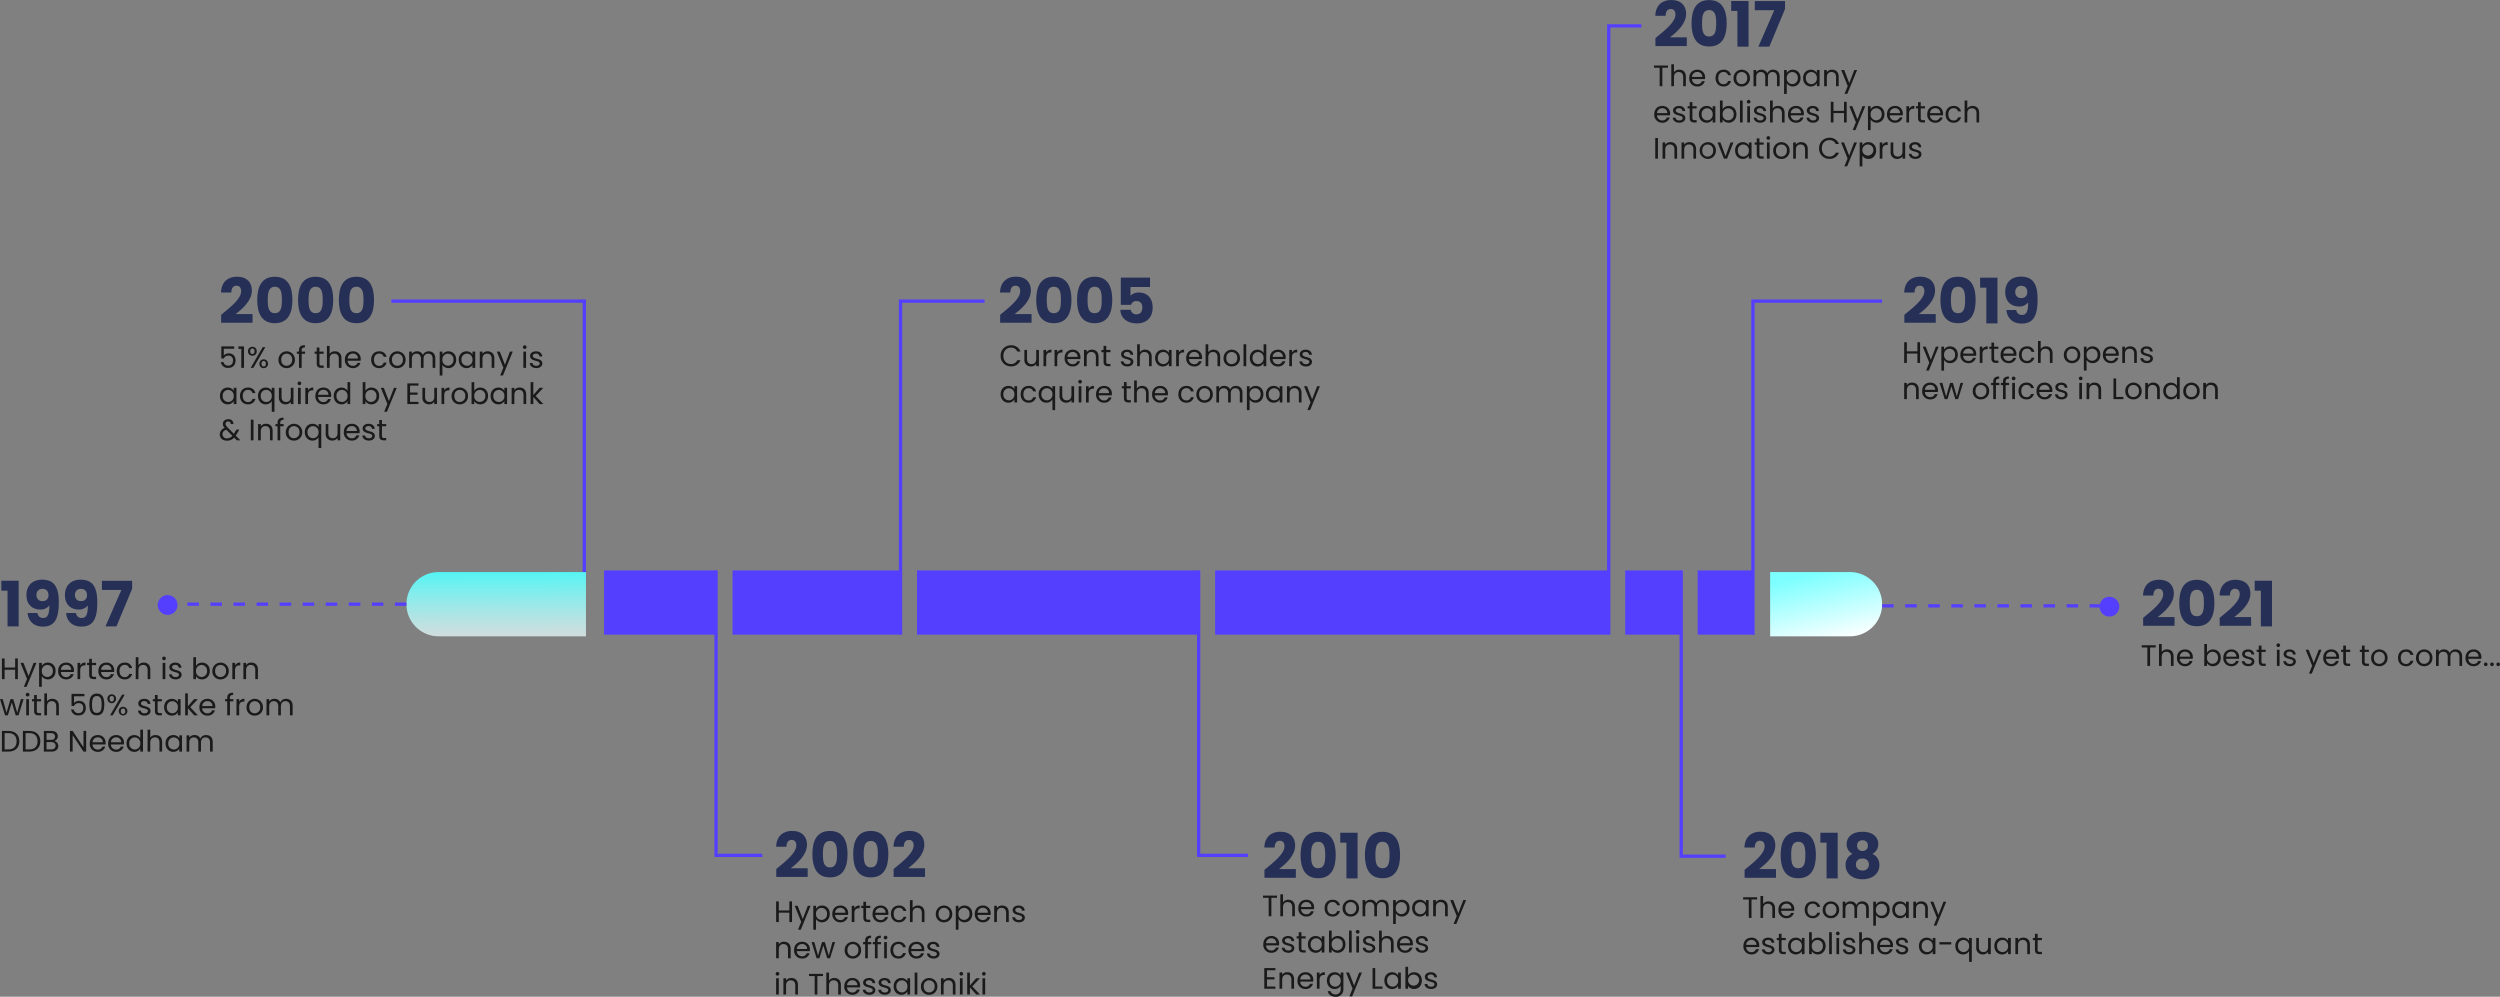 <svg xmlns="http://www.w3.org/2000/svg" xmlns:xlink="http://www.w3.org/1999/xlink" width="1517.944" height="605.208" viewBox="0 0 1517.944 605.208"><rect x="0" y="0" width="1517.944" height="605.208" fill="#808080" stroke="none"/><defs><linearGradient id="a" x1="0.825" y1="-0.501" x2="0.841" y2="1.042" gradientUnits="objectBoundingBox"><stop offset="0" stop-color="aqua"/><stop offset="1" stop-color="#f6ffff" stop-opacity="0.722"/></linearGradient><linearGradient id="b" x1="0.43" x2="0.824" y2="1" gradientUnits="objectBoundingBox"><stop offset="0" stop-color="#7bffff"/><stop offset="1" stop-color="#fff"/></linearGradient></defs><g transform="translate(6696.784 -2917.314)"><path d="M19.5,0H109V39H19.5a19.5,19.5,0,0,1,0-39Z" transform="translate(-6450 3264.662)" fill="url(#a)"/><path d="M0,0H48.5a19.5,19.5,0,0,1,0,39H0Z" transform="translate(-5622 3264.662)" fill="url(#b)"/><path d="M1.482-.38H20.558V-5.662H10.3c4.408-3.382,9.842-8.246,9.842-14.326,0-4.674-2.812-8.36-9.12-8.36-5.054,0-9.424,2.888-9.614,9.614h6.27c0-2.622,1.14-4.142,3.078-4.142,1.976,0,2.888,1.292,2.888,3.306,0,4.674-6.27,9.5-12.16,14.364ZM23.408-14.25c0,8.208,2.774,14.136,10.678,14.136S44.764-6.042,44.764-14.25c0-8.132-2.774-14.06-10.678-14.06S23.408-22.382,23.408-14.25Zm14.972,0c0,4.408-.456,8.056-4.294,8.056s-4.294-3.648-4.294-8.056c0-4.256.456-7.98,4.294-7.98S38.38-18.506,38.38-14.25Zm9.8,0c0,8.208,2.774,14.136,10.678,14.136S69.54-6.042,69.54-14.25c0-8.132-2.774-14.06-10.678-14.06S48.184-22.382,48.184-14.25Zm14.972,0c0,4.408-.456,8.056-4.294,8.056s-4.294-3.648-4.294-8.056c0-4.256.456-7.98,4.294-7.98S63.156-18.506,63.156-14.25Zm9.8,0c0,8.208,2.774,14.136,10.678,14.136S94.316-6.042,94.316-14.25c0-8.132-2.774-14.06-10.678-14.06S72.96-22.382,72.96-14.25Zm14.972,0c0,4.408-.456,8.056-4.294,8.056s-4.294-3.648-4.294-8.056c0-4.256.456-7.98,4.294-7.98S87.932-18.506,87.932-14.25Z" transform="translate(-6564 3113.662)" fill="#263056"/><path d="M1.584,5.968v7.344H3.132a2.79,2.79,0,0,1,2.7-1.71,2.6,2.6,0,0,1,2.844,2.934c0,1.782-.882,3.114-2.862,3.114a2.736,2.736,0,0,1-2.9-2.178h-1.6A4.136,4.136,0,0,0,5.8,19.036c3.042,0,4.446-2.016,4.446-4.536,0-2.016-1.008-4.3-4.176-4.3A3.769,3.769,0,0,0,3.1,11.512v-4.1H9.414V5.968ZM13.716,19h1.656V5.986H11.988V7.48h1.728Zm4.1-10.08a2.523,2.523,0,0,0,2.628,2.7,2.514,2.514,0,0,0,2.628-2.7,2.508,2.508,0,0,0-2.628-2.682A2.518,2.518,0,0,0,17.82,8.92Zm2.628-1.674c.792,0,1.332.54,1.332,1.674,0,1.116-.54,1.692-1.332,1.692s-1.314-.576-1.314-1.692C19.134,7.786,19.656,7.246,20.448,7.246ZM19.422,19h1.62l7.29-12.564h-1.62Zm5.292-2.484a2.62,2.62,0,1,0,5.238,0,2.62,2.62,0,1,0-5.238,0Zm2.61-1.674c.792,0,1.332.54,1.332,1.674,0,1.116-.54,1.656-1.332,1.656s-1.332-.54-1.332-1.656C25.992,15.382,26.532,14.842,27.324,14.842Zm18.954-.792a4.987,4.987,0,1,0-9.972,0,4.789,4.789,0,0,0,4.914,5.112A4.891,4.891,0,0,0,46.278,14.05Zm-8.3,0c0-2.484,1.566-3.654,3.294-3.654A3.314,3.314,0,0,1,44.6,14.05a3.349,3.349,0,0,1-3.384,3.672C39.51,17.722,37.98,16.552,37.98,14.05ZM48.744,19h1.638V10.486h2.07V9.136h-2.07v-.7c0-1.278.486-1.818,1.962-1.818V5.248c-2.52,0-3.6.99-3.6,3.186v.7H47.466v1.35h1.278Zm10.782-2.7c0,1.98.99,2.7,2.736,2.7h1.476V17.614H62.532c-1.008,0-1.368-.342-1.368-1.314V10.486h2.574V9.136H61.164V6.652H59.526V9.136H58.248v1.35h1.278ZM65.718,19h1.638V13.546c0-2.124,1.152-3.168,2.826-3.168,1.656,0,2.754,1.026,2.754,3.042V19h1.62V13.186c0-2.826-1.746-4.23-3.942-4.23a3.712,3.712,0,0,0-3.258,1.6V5.68H65.718Zm15.714-8.64a2.894,2.894,0,0,1,3.114,2.988H78.318A3.055,3.055,0,0,1,81.432,10.36Zm4.608,5.6H84.276A2.711,2.711,0,0,1,81.5,17.776a3.1,3.1,0,0,1-3.2-3.1h7.884a8.878,8.878,0,0,0,.054-.99A4.522,4.522,0,0,0,81.5,8.974c-2.88,0-4.878,1.962-4.878,5.076A4.752,4.752,0,0,0,81.5,19.162,4.435,4.435,0,0,0,86.04,15.958Zm6.552-1.908c0,3.132,2,5.112,4.806,5.112a4.388,4.388,0,0,0,4.554-3.33h-1.764a2.646,2.646,0,0,1-2.79,1.944c-1.8,0-3.132-1.278-3.132-3.726,0-2.412,1.332-3.69,3.132-3.69a2.687,2.687,0,0,1,2.79,1.944h1.764A4.287,4.287,0,0,0,97.4,8.974C94.59,8.974,92.592,10.954,92.592,14.05Zm20.9,0a4.987,4.987,0,1,0-9.972,0,4.789,4.789,0,0,0,4.914,5.112A4.891,4.891,0,0,0,113.49,14.05Zm-8.3,0c0-2.484,1.566-3.654,3.294-3.654a3.314,3.314,0,0,1,3.33,3.654,3.349,3.349,0,0,1-3.384,3.672C106.722,17.722,105.192,16.552,105.192,14.05Zm24.7,4.95h1.62V13.186c0-2.826-1.746-4.23-4-4.23a3.652,3.652,0,0,0-3.492,2.2,3.712,3.712,0,0,0-3.618-2.2,3.566,3.566,0,0,0-3.114,1.6V9.136H115.65V19h1.638V13.564c0-2.124,1.134-3.186,2.79-3.186,1.62,0,2.7,1.026,2.7,3.042V19h1.62V13.564c0-2.124,1.134-3.186,2.79-3.186,1.62,0,2.7,1.026,2.7,3.042Zm5.94-8.046V9.136H134.19V23.68h1.638v-6.5a4.267,4.267,0,0,0,3.69,1.98c2.646,0,4.68-2.07,4.68-5.13,0-3.078-2.034-5.058-4.68-5.058A4.167,4.167,0,0,0,135.828,10.954Zm6.7,3.078a3.363,3.363,0,1,1-6.7.018,3.39,3.39,0,0,1,3.348-3.654A3.334,3.334,0,0,1,142.524,14.032Zm3.222,0c0,3.06,2.034,5.13,4.662,5.13a4.12,4.12,0,0,0,3.69-2V19h1.656V9.136H154.1v1.8a4.094,4.094,0,0,0-3.672-1.962C147.78,8.974,145.746,10.954,145.746,14.032Zm8.352.018a3.355,3.355,0,1,1-6.678-.018,3.331,3.331,0,0,1,3.33-3.636A3.38,3.38,0,0,1,154.1,14.05ZM165.744,19h1.62V13.186c0-2.826-1.746-4.23-4.032-4.23a3.644,3.644,0,0,0-3.168,1.584v-1.4h-1.638V19h1.638V13.546c0-2.124,1.152-3.168,2.826-3.168,1.656,0,2.754,1.026,2.754,3.042Zm8.046-1.872-3.1-7.992h-1.818l3.978,9.756-1.944,4.752H172.6l5.94-14.508H176.85ZM184.986,19h1.638V9.136h-1.638Zm.846-11.466a1.116,1.116,0,1,0-1.116-1.116A1.091,1.091,0,0,0,185.832,7.534Zm10.674,8.784c-.072-3.528-5.8-2.25-5.8-4.59,0-.792.72-1.368,1.926-1.368a1.9,1.9,0,0,1,2.142,1.71h1.638c-.108-1.926-1.548-3.1-3.726-3.1-2.2,0-3.618,1.242-3.618,2.754,0,3.672,5.832,2.394,5.832,4.59,0,.81-.72,1.458-2.016,1.458-1.386,0-2.232-.72-2.322-1.674h-1.692c.108,1.8,1.728,3.06,4.032,3.06C195.084,19.162,196.506,17.938,196.506,16.318ZM.774,36.032c0,3.06,2.034,5.13,4.662,5.13a4.12,4.12,0,0,0,3.69-2V41h1.656V31.136H9.126v1.8a4.094,4.094,0,0,0-3.672-1.962C2.808,30.974.774,32.954.774,36.032Zm8.352.018a3.355,3.355,0,1,1-6.678-.018A3.331,3.331,0,0,1,5.778,32.4,3.38,3.38,0,0,1,9.126,36.05Zm3.816,0c0,3.132,2,5.112,4.806,5.112a4.388,4.388,0,0,0,4.554-3.33H20.538a2.646,2.646,0,0,1-2.79,1.944c-1.8,0-3.132-1.278-3.132-3.726,0-2.412,1.332-3.69,3.132-3.69a2.687,2.687,0,0,1,2.79,1.944H22.3a4.287,4.287,0,0,0-4.554-3.33C14.94,30.974,12.942,32.954,12.942,36.05Zm10.926-.018c0,3.06,2.034,5.13,4.644,5.13a4.183,4.183,0,0,0,3.708-1.98v6.5h1.656V31.136H32.22v1.8a4.084,4.084,0,0,0-3.654-1.962C25.9,30.974,23.868,32.954,23.868,36.032Zm8.352.018a3.355,3.355,0,1,1-6.678-.018,3.331,3.331,0,0,1,3.33-3.636A3.38,3.38,0,0,1,32.22,36.05ZM45.4,31.136H43.758v5.418c0,2.124-1.134,3.168-2.826,3.168-1.656,0-2.754-1.026-2.754-3.024V31.136h-1.62v5.778a3.848,3.848,0,0,0,4.05,4.23,3.626,3.626,0,0,0,3.15-1.6V41H45.4ZM48.168,41h1.638V31.136H48.168Zm.846-11.466A1.116,1.116,0,1,0,47.9,28.418,1.091,1.091,0,0,0,49.014,29.534Zm5.22,6.1c0-2.286,1.188-2.988,2.754-2.988h.432V30.956a3.322,3.322,0,0,0-3.186,1.782v-1.6H52.6V41h1.638ZM63.5,32.36a2.894,2.894,0,0,1,3.114,2.988H60.39A3.055,3.055,0,0,1,63.5,32.36Zm4.608,5.6H66.348a2.711,2.711,0,0,1-2.772,1.818,3.1,3.1,0,0,1-3.2-3.1h7.884a8.878,8.878,0,0,0,.054-.99,4.522,4.522,0,0,0-4.734-4.716c-2.88,0-4.878,1.962-4.878,5.076a4.752,4.752,0,0,0,4.878,5.112A4.435,4.435,0,0,0,68.112,37.958Zm1.746-1.926c0,3.06,2.034,5.13,4.68,5.13a4.051,4.051,0,0,0,3.672-2.016V41h1.656V27.68H78.21V32.9a4.3,4.3,0,0,0-3.654-1.926C71.892,30.974,69.858,32.954,69.858,36.032Zm8.352.018a3.355,3.355,0,1,1-6.678-.018,3.331,3.331,0,0,1,3.33-3.636A3.38,3.38,0,0,1,78.21,36.05Zm10.872-3.078V27.68H87.444V41h1.638V39.182a4.116,4.116,0,0,0,3.69,1.98c2.646,0,4.68-2.07,4.68-5.13,0-3.078-2.016-5.058-4.68-5.058A4.179,4.179,0,0,0,89.082,32.972Zm6.7,3.06a3.363,3.363,0,1,1-6.7.018A3.39,3.39,0,0,1,92.43,32.4,3.334,3.334,0,0,1,95.778,36.032Zm7.578,3.1-3.1-7.992H98.442l3.978,9.756-1.944,4.752h1.692l5.94-14.508h-1.692ZM121.3,28.436h-6.75V41h6.75V39.65H116.19V35.33h4.572V33.98H116.19V29.786H121.3Zm11.232,2.7H130.9v5.418c0,2.124-1.134,3.168-2.826,3.168-1.656,0-2.754-1.026-2.754-3.024V31.136H123.7v5.778a3.848,3.848,0,0,0,4.05,4.23,3.626,3.626,0,0,0,3.15-1.6V41h1.638Zm4.41,4.5c0-2.286,1.188-2.988,2.754-2.988h.432V30.956a3.322,3.322,0,0,0-3.186,1.782v-1.6h-1.638V41h1.638Zm14.436.414a4.987,4.987,0,1,0-9.972,0,4.789,4.789,0,0,0,4.914,5.112A4.891,4.891,0,0,0,151.38,36.05Zm-8.3,0c0-2.484,1.566-3.654,3.294-3.654a3.314,3.314,0,0,1,3.33,3.654,3.349,3.349,0,0,1-3.384,3.672C144.612,39.722,143.082,38.552,143.082,36.05Zm12.1-3.078V27.68H153.54V41h1.638V39.182a4.116,4.116,0,0,0,3.69,1.98c2.646,0,4.68-2.07,4.68-5.13,0-3.078-2.016-5.058-4.68-5.058A4.179,4.179,0,0,0,155.178,32.972Zm6.7,3.06a3.363,3.363,0,1,1-6.7.018,3.39,3.39,0,0,1,3.348-3.654A3.334,3.334,0,0,1,161.874,36.032Zm3.222,0c0,3.06,2.034,5.13,4.662,5.13a4.12,4.12,0,0,0,3.69-2V41H175.1V31.136h-1.656v1.8a4.094,4.094,0,0,0-3.672-1.962C167.13,30.974,165.1,32.954,165.1,36.032Zm8.352.018a3.355,3.355,0,1,1-6.678-.018A3.331,3.331,0,0,1,170.1,32.4,3.38,3.38,0,0,1,173.448,36.05ZM185.094,41h1.62V35.186c0-2.826-1.746-4.23-4.032-4.23a3.644,3.644,0,0,0-3.168,1.584v-1.4h-1.638V41h1.638V35.546c0-2.124,1.152-3.168,2.826-3.168,1.656,0,2.754,1.026,2.754,3.042Zm4.3,0h1.638V36.644L194.9,41h2.232l-4.662-4.95,4.644-4.914h-2.286l-3.8,4.374V27.68H189.4ZM8.946,53.136A2.787,2.787,0,0,0,5.85,50.2c-2.034,0-3.312,1.188-3.312,2.79a3.6,3.6,0,0,0,1.08,2.52A4.1,4.1,0,0,0,.666,59.4c0,2.322,1.782,3.816,4.392,3.816a5.62,5.62,0,0,0,4.32-1.872L11.016,63h2.142l-2.826-2.826c.252-.36.486-.72.72-1.134l1.476-2.556H10.764L9.54,58.536c-.108.18-.216.342-.324.5L5.472,55.278c-.882-.936-1.3-1.548-1.3-2.286a1.457,1.457,0,0,1,1.6-1.44,1.434,1.434,0,0,1,1.53,1.584ZM5.058,61.812A2.526,2.526,0,0,1,2.3,59.346c0-1.26.738-2.2,2.3-2.79L8.3,60.264A4.121,4.121,0,0,1,5.058,61.812ZM19.494,63h1.638V50.454H19.494ZM31.14,63h1.62V57.186c0-2.826-1.746-4.23-4.032-4.23A3.644,3.644,0,0,0,25.56,54.54v-1.4H23.922V63H25.56V57.546c0-2.124,1.152-3.168,2.826-3.168,1.656,0,2.754,1.026,2.754,3.042Zm4.608,0h1.638V54.486h2.07v-1.35h-2.07v-.7c0-1.278.486-1.818,1.962-1.818V49.248c-2.52,0-3.6.99-3.6,3.186v.7H34.47v1.35h1.278Zm14.976-4.95a4.987,4.987,0,1,0-9.972,0,4.789,4.789,0,0,0,4.914,5.112A4.891,4.891,0,0,0,50.724,58.05Zm-8.3,0c0-2.484,1.566-3.654,3.294-3.654a3.314,3.314,0,0,1,3.33,3.654,3.349,3.349,0,0,1-3.384,3.672C43.956,61.722,42.426,60.552,42.426,58.05Zm9.846-.018c0,3.06,2.034,5.13,4.644,5.13a4.183,4.183,0,0,0,3.708-1.98v6.5H62.28V53.136H60.624v1.8a4.084,4.084,0,0,0-3.654-1.962C54.306,52.974,52.272,54.954,52.272,58.032Zm8.352.018a3.355,3.355,0,1,1-6.678-.018,3.331,3.331,0,0,1,3.33-3.636A3.38,3.38,0,0,1,60.624,58.05ZM73.8,53.136H72.162v5.418c0,2.124-1.134,3.168-2.826,3.168-1.656,0-2.754-1.026-2.754-3.024V53.136h-1.62v5.778a3.848,3.848,0,0,0,4.05,4.23,3.626,3.626,0,0,0,3.15-1.6V63H73.8Zm6.966,1.224a2.894,2.894,0,0,1,3.114,2.988H77.652A3.055,3.055,0,0,1,80.766,54.36Zm4.608,5.6H83.61a2.711,2.711,0,0,1-2.772,1.818,3.1,3.1,0,0,1-3.2-3.1h7.884a8.878,8.878,0,0,0,.054-.99,4.522,4.522,0,0,0-4.734-4.716c-2.88,0-4.878,1.962-4.878,5.076a4.752,4.752,0,0,0,4.878,5.112A4.435,4.435,0,0,0,85.374,59.958Zm9.45.36c-.072-3.528-5.8-2.25-5.8-4.59,0-.792.72-1.368,1.926-1.368A1.9,1.9,0,0,1,93.1,56.07h1.638c-.108-1.926-1.548-3.1-3.726-3.1-2.2,0-3.618,1.242-3.618,2.754,0,3.672,5.832,2.394,5.832,4.59,0,.81-.72,1.458-2.016,1.458-1.386,0-2.232-.72-2.322-1.674H87.192c.108,1.8,1.728,3.06,4.032,3.06C93.4,63.162,94.824,61.938,94.824,60.318Zm2.664-.018c0,1.98.99,2.7,2.736,2.7H101.7V61.614h-1.206c-1.008,0-1.368-.342-1.368-1.314V54.486H101.7v-1.35H99.126V50.652H97.488v2.484H96.21v1.35h1.278Z" transform="translate(-6564 3121.662)" fill="#1a1a1a"/><path d="M-11347.184-2040.5V-2205h-117.158" transform="translate(5005.185 5305.162)" fill="none" stroke="#553fff" stroke-width="2"/><path d="M-9543.928-14599.5H-9690" transform="translate(3093.928 17883.662)" fill="none" stroke="#553fff" stroke-width="2" stroke-dasharray="7"/><path d="M6,0A6,6,0,1,1,0,6,6,6,0,0,1,6,0Z" transform="translate(-6601 3278.662)" fill="#553fff"/><path d="M0,0H171V39H0Z" transform="translate(-6140 3263.662)" fill="#553fff"/><path d="M0,0H239V39H0Z" transform="translate(-5959 3263.662)" fill="#553fff"/><path d="M0,0H102V39H0Z" transform="translate(-6252 3263.662)" fill="#553fff"/><path d="M0,0H68V39H0Z" transform="translate(-6330 3263.662)" fill="#553fff"/><path d="M0,0H34V39H0Z" transform="translate(-5710 3263.662)" fill="#553fff"/><path d="M0,0H34V39H0Z" transform="translate(-5666 3263.662)" fill="#553fff"/><path d="M4.788,0h6.764V-27.74H1.026V-21.7H4.788Zm12.2-8.132c.3,4.256,3.23,8.246,9.272,8.246,7.448,0,9.652-5.244,9.652-14.706,0-8.436-2.2-13.794-10.108-13.794-5.89,0-9.538,3.648-9.538,9.272,0,5.89,3.648,8.854,8.4,8.854a6.623,6.623,0,0,0,5.51-2.47c0,5.282-.95,7.6-3.686,7.6a3.268,3.268,0,0,1-3.5-3Zm9.158-7.258a3.405,3.405,0,0,1-3.762-3.648,3.416,3.416,0,0,1,3.61-3.762c2.2,0,3.648,1.33,3.648,3.8A3.3,3.3,0,0,1,26.144-15.39ZM40.356-8.132c.3,4.256,3.23,8.246,9.272,8.246,7.448,0,9.652-5.244,9.652-14.706,0-8.436-2.2-13.794-10.108-13.794-5.89,0-9.538,3.648-9.538,9.272,0,5.89,3.648,8.854,8.4,8.854a6.623,6.623,0,0,0,5.51-2.47c0,5.282-.95,7.6-3.686,7.6a3.268,3.268,0,0,1-3.5-3Zm9.158-7.258a3.405,3.405,0,0,1-3.762-3.648,3.416,3.416,0,0,1,3.61-3.762c2.2,0,3.648,1.33,3.648,3.8A3.3,3.3,0,0,1,49.514-15.39ZM62.092-27.7v5.548H73.91L64.258,0h6.65l9.538-22.876V-27.7Z" transform="translate(-6697 3297.662)" fill="#263056"/><path d="M-11464.342-2205v173.5h27" transform="translate(5788.342 5468.662)" fill="none" stroke="#553fff" stroke-width="2"/><path d="M9.414,19h1.638V6.454H9.414v5.508H3.024V6.454H1.386V19H3.024V13.312h6.39Zm8.154-1.872-3.1-7.992H12.654l3.978,9.756-1.944,4.752H16.38L22.32,9.136H20.628ZM25.6,10.954V9.136H23.958V23.68H25.6v-6.5a4.267,4.267,0,0,0,3.69,1.98c2.646,0,4.68-2.07,4.68-5.13,0-3.078-2.034-5.058-4.68-5.058A4.167,4.167,0,0,0,25.6,10.954Zm6.7,3.078a3.363,3.363,0,1,1-6.7.018A3.39,3.39,0,0,1,28.944,10.4,3.334,3.334,0,0,1,32.292,14.032ZM40.32,10.36a2.894,2.894,0,0,1,3.114,2.988H37.206A3.055,3.055,0,0,1,40.32,10.36Zm4.608,5.6H43.164a2.711,2.711,0,0,1-2.772,1.818,3.1,3.1,0,0,1-3.2-3.1h7.884a8.879,8.879,0,0,0,.054-.99,4.522,4.522,0,0,0-4.734-4.716c-2.88,0-4.878,1.962-4.878,5.076a4.752,4.752,0,0,0,4.878,5.112A4.435,4.435,0,0,0,44.928,15.958Zm4-2.322c0-2.286,1.188-2.988,2.754-2.988h.432V8.956a3.322,3.322,0,0,0-3.186,1.782v-1.6H47.286V19h1.638ZM54.36,16.3c0,1.98.99,2.7,2.736,2.7h1.476V17.614H57.366C56.358,17.614,56,17.272,56,16.3V10.486h2.574V9.136H56V6.652H54.36V9.136H53.082v1.35H54.36Zm10.386-5.94a2.894,2.894,0,0,1,3.114,2.988H61.632A3.055,3.055,0,0,1,64.746,10.36Zm4.608,5.6H67.59a2.711,2.711,0,0,1-2.772,1.818,3.1,3.1,0,0,1-3.2-3.1H69.5a8.88,8.88,0,0,0,.054-.99,4.522,4.522,0,0,0-4.734-4.716c-2.88,0-4.878,1.962-4.878,5.076a4.752,4.752,0,0,0,4.878,5.112A4.435,4.435,0,0,0,69.354,15.958ZM71.1,14.05c0,3.132,2,5.112,4.806,5.112a4.388,4.388,0,0,0,4.554-3.33H78.7a2.646,2.646,0,0,1-2.79,1.944c-1.8,0-3.132-1.278-3.132-3.726,0-2.412,1.332-3.69,3.132-3.69A2.687,2.687,0,0,1,78.7,12.3H80.46a4.287,4.287,0,0,0-4.554-3.33C73.1,8.974,71.1,10.954,71.1,14.05ZM82.638,19h1.638V13.546c0-2.124,1.152-3.168,2.826-3.168,1.656,0,2.754,1.026,2.754,3.042V19h1.62V13.186c0-2.826-1.746-4.23-3.942-4.23a3.712,3.712,0,0,0-3.258,1.6V5.68H82.638Zm16.326,0H100.6V9.136H98.964ZM99.81,7.534a1.116,1.116,0,1,0-1.116-1.116A1.091,1.091,0,0,0,99.81,7.534Zm10.674,8.784c-.072-3.528-5.8-2.25-5.8-4.59,0-.792.72-1.368,1.926-1.368a1.9,1.9,0,0,1,2.142,1.71h1.638c-.108-1.926-1.548-3.1-3.726-3.1-2.2,0-3.618,1.242-3.618,2.754,0,3.672,5.832,2.394,5.832,4.59,0,.81-.72,1.458-2.016,1.458-1.386,0-2.232-.72-2.322-1.674h-1.692c.108,1.8,1.728,3.06,4.032,3.06C109.062,19.162,110.484,17.938,110.484,16.318Zm8.748-5.346V5.68h-1.638V19h1.638V17.182a4.116,4.116,0,0,0,3.69,1.98c2.646,0,4.68-2.07,4.68-5.13,0-3.078-2.016-5.058-4.68-5.058A4.179,4.179,0,0,0,119.232,10.972Zm6.7,3.06a3.363,3.363,0,1,1-6.7.018A3.39,3.39,0,0,1,122.58,10.4,3.334,3.334,0,0,1,125.928,14.032Zm13.194.018a4.987,4.987,0,1,0-9.972,0,4.789,4.789,0,0,0,4.914,5.112A4.891,4.891,0,0,0,139.122,14.05Zm-8.3,0c0-2.484,1.566-3.654,3.294-3.654a3.314,3.314,0,0,1,3.33,3.654,3.349,3.349,0,0,1-3.384,3.672C132.354,17.722,130.824,16.552,130.824,14.05Zm12.1-.414c0-2.286,1.188-2.988,2.754-2.988h.432V8.956a3.322,3.322,0,0,0-3.186,1.782v-1.6h-1.638V19h1.638ZM155.214,19h1.62V13.186c0-2.826-1.746-4.23-4.032-4.23a3.644,3.644,0,0,0-3.168,1.584v-1.4H148V19h1.638V13.546c0-2.124,1.152-3.168,2.826-3.168,1.656,0,2.754,1.026,2.754,3.042ZM3.312,41H5L7.38,33.17,9.756,41h1.692l3.078-9.864h-1.62l-2.232,8.3-2.394-8.3H6.606l-2.448,8.28L1.89,31.136H.216Zm12.834,0h1.638V31.136H16.146Zm.846-11.466a1.116,1.116,0,1,0-1.116-1.116A1.091,1.091,0,0,0,16.992,29.534ZM20.934,38.3c0,1.98.99,2.7,2.736,2.7h1.476V39.614H23.94c-1.008,0-1.368-.342-1.368-1.314V32.486h2.574v-1.35H22.572V28.652H20.934v2.484H19.656v1.35h1.278ZM27.126,41h1.638V35.546c0-2.124,1.152-3.168,2.826-3.168,1.656,0,2.754,1.026,2.754,3.042V41h1.62V35.186c0-2.826-1.746-4.23-3.942-4.23a3.712,3.712,0,0,0-3.258,1.6V27.68H27.126ZM43.65,27.968v7.344H45.2a2.79,2.79,0,0,1,2.7-1.71,2.6,2.6,0,0,1,2.844,2.934c0,1.782-.882,3.114-2.862,3.114a2.736,2.736,0,0,1-2.9-2.178h-1.6a4.136,4.136,0,0,0,4.482,3.564c3.042,0,4.446-2.016,4.446-4.536,0-2.016-1.008-4.3-4.176-4.3a3.769,3.769,0,0,0-2.97,1.314v-4.1H51.48v-1.44Zm10.836,6.39c0,3.78.936,6.642,4.536,6.642,3.582,0,4.518-2.862,4.518-6.642,0-3.726-.936-6.57-4.518-6.57C55.422,27.788,54.486,30.632,54.486,34.358Zm7.434,0c0,2.808-.342,5.148-2.9,5.148-2.574,0-2.916-2.34-2.916-5.148,0-2.7.342-5.076,2.916-5.076C61.578,29.282,61.92,31.658,61.92,34.358Zm3.51-3.438a2.629,2.629,0,1,0,5.256,0,2.629,2.629,0,1,0-5.256,0Zm2.628-1.674c.792,0,1.332.54,1.332,1.674,0,1.116-.54,1.692-1.332,1.692s-1.314-.576-1.314-1.692C66.744,29.786,67.266,29.246,68.058,29.246ZM67.032,41h1.62l7.29-12.564h-1.62Zm5.292-2.484a2.62,2.62,0,1,0,2.628-2.7A2.523,2.523,0,0,0,72.324,38.516Zm2.61-1.674c.792,0,1.332.54,1.332,1.674,0,1.116-.54,1.656-1.332,1.656s-1.332-.54-1.332-1.656C73.6,37.382,74.142,36.842,74.934,36.842ZM91.62,38.318c-.072-3.528-5.8-2.25-5.8-4.59,0-.792.72-1.368,1.926-1.368a1.9,1.9,0,0,1,2.142,1.71H91.53c-.108-1.926-1.548-3.1-3.726-3.1-2.2,0-3.618,1.242-3.618,2.754,0,3.672,5.832,2.394,5.832,4.59,0,.81-.72,1.458-2.016,1.458-1.386,0-2.232-.72-2.322-1.674H83.988c.108,1.8,1.728,3.06,4.032,3.06C90.2,41.162,91.62,39.938,91.62,38.318Zm2.664-.018c0,1.98.99,2.7,2.736,2.7H98.5V39.614H97.29c-1.008,0-1.368-.342-1.368-1.314V32.486H98.5v-1.35H95.922V28.652H94.284v2.484H93.006v1.35h1.278Zm5.58-2.268c0,3.06,2.034,5.13,4.662,5.13a4.12,4.12,0,0,0,3.69-2V41h1.656V31.136h-1.656v1.8a4.094,4.094,0,0,0-3.672-1.962C101.9,30.974,99.864,32.954,99.864,36.032Zm8.352.018a3.355,3.355,0,1,1-6.678-.018,3.331,3.331,0,0,1,3.33-3.636A3.38,3.38,0,0,1,108.216,36.05ZM112.644,41h1.638V36.644L118.152,41h2.232l-4.662-4.95,4.644-4.914H118.08l-3.8,4.374V27.68h-1.638Zm13.464-8.64a2.894,2.894,0,0,1,3.114,2.988h-6.228A3.055,3.055,0,0,1,126.108,32.36Zm4.608,5.6h-1.764a2.711,2.711,0,0,1-2.772,1.818,3.1,3.1,0,0,1-3.2-3.1h7.884a8.88,8.88,0,0,0,.054-.99,4.522,4.522,0,0,0-4.734-4.716c-2.88,0-4.878,1.962-4.878,5.076a4.752,4.752,0,0,0,4.878,5.112A4.435,4.435,0,0,0,130.716,37.958ZM138.186,41h1.638V32.486h2.07v-1.35h-2.07v-.7c0-1.278.486-1.818,1.962-1.818V27.248c-2.52,0-3.6.99-3.6,3.186v.7h-1.278v1.35h1.278Zm7.254-5.364c0-2.286,1.188-2.988,2.754-2.988h.432V30.956a3.322,3.322,0,0,0-3.186,1.782v-1.6H143.8V41h1.638Zm14.436.414a4.987,4.987,0,1,0-9.972,0,4.789,4.789,0,0,0,4.914,5.112A4.891,4.891,0,0,0,159.876,36.05Zm-8.3,0c0-2.484,1.566-3.654,3.294-3.654a3.314,3.314,0,0,1,3.33,3.654,3.349,3.349,0,0,1-3.384,3.672C153.108,39.722,151.578,38.552,151.578,36.05Zm24.7,4.95h1.62V35.186c0-2.826-1.746-4.23-4-4.23a3.652,3.652,0,0,0-3.492,2.2,3.712,3.712,0,0,0-3.618-2.2,3.566,3.566,0,0,0-3.114,1.6V31.136h-1.638V41h1.638V35.564c0-2.124,1.134-3.186,2.79-3.186,1.62,0,2.7,1.026,2.7,3.042V41h1.62V35.564c0-2.124,1.134-3.186,2.79-3.186,1.62,0,2.7,1.026,2.7,3.042ZM5.292,50.454H1.386V63H5.292c4.122,0,6.66-2.358,6.66-6.246S9.414,50.454,5.292,50.454ZM3.024,61.65V51.786H5.292c3.276,0,4.986,1.908,4.986,4.968s-1.71,4.9-4.986,4.9Zm14.994-11.2H14.112V63h3.906c4.122,0,6.66-2.358,6.66-6.246S22.14,50.454,18.018,50.454ZM15.75,61.65V51.786h2.268c3.276,0,4.986,1.908,4.986,4.968s-1.71,4.9-4.986,4.9Zm18.216-2.178c0,1.368-.972,2.178-2.592,2.178h-2.9V57.222H31.32C32.922,57.222,33.966,58.086,33.966,59.472Zm-.324-5.634c0,1.278-.882,2.034-2.412,2.034H28.476V51.8h2.718C32.8,51.8,33.642,52.6,33.642,53.838Zm1.962,5.8a3.132,3.132,0,0,0-2.484-3.1,2.936,2.936,0,0,0,2.2-2.9c0-1.746-1.332-3.186-3.978-3.186h-4.5V63h4.68C34.11,63,35.6,61.524,35.6,59.634Zm15.3-9.2v9.972l-6.588-9.972H42.678V63h1.638V53.01L50.9,63h1.638V50.436Zm8.622,3.924a2.894,2.894,0,0,1,3.114,2.988H56.412A3.055,3.055,0,0,1,59.526,54.36Zm4.608,5.6H62.37A2.711,2.711,0,0,1,59.6,61.776a3.1,3.1,0,0,1-3.2-3.1h7.884a8.88,8.88,0,0,0,.054-.99A4.522,4.522,0,0,0,59.6,52.974c-2.88,0-4.878,1.962-4.878,5.076A4.752,4.752,0,0,0,59.6,63.162,4.435,4.435,0,0,0,64.134,59.958Zm6.552-5.6A2.894,2.894,0,0,1,73.8,57.348H67.572A3.055,3.055,0,0,1,70.686,54.36Zm4.608,5.6H73.53a2.711,2.711,0,0,1-2.772,1.818,3.1,3.1,0,0,1-3.2-3.1h7.884a8.88,8.88,0,0,0,.054-.99,4.522,4.522,0,0,0-4.734-4.716c-2.88,0-4.878,1.962-4.878,5.076a4.752,4.752,0,0,0,4.878,5.112A4.435,4.435,0,0,0,75.294,59.958Zm1.746-1.926c0,3.06,2.034,5.13,4.68,5.13a4.051,4.051,0,0,0,3.672-2.016V63h1.656V49.68H85.392V54.9a4.3,4.3,0,0,0-3.654-1.926C79.074,52.974,77.04,54.954,77.04,58.032Zm8.352.018a3.355,3.355,0,1,1-6.678-.018,3.331,3.331,0,0,1,3.33-3.636A3.38,3.38,0,0,1,85.392,58.05ZM89.82,63h1.638V57.546c0-2.124,1.152-3.168,2.826-3.168,1.656,0,2.754,1.026,2.754,3.042V63h1.62V57.186c0-2.826-1.746-4.23-3.942-4.23a3.712,3.712,0,0,0-3.258,1.6V49.68H89.82Zm10.908-4.968c0,3.06,2.034,5.13,4.662,5.13a4.12,4.12,0,0,0,3.69-2V63h1.656V53.136H109.08v1.8a4.094,4.094,0,0,0-3.672-1.962C102.762,52.974,100.728,54.954,100.728,58.032Zm8.352.018a3.355,3.355,0,1,1-6.678-.018,3.331,3.331,0,0,1,3.33-3.636A3.38,3.38,0,0,1,109.08,58.05ZM127.746,63h1.62V57.186c0-2.826-1.746-4.23-4-4.23a3.652,3.652,0,0,0-3.492,2.2,3.712,3.712,0,0,0-3.618-2.2,3.566,3.566,0,0,0-3.114,1.6V53.136h-1.638V63h1.638V57.564c0-2.124,1.134-3.186,2.79-3.186,1.62,0,2.7,1.026,2.7,3.042V63h1.62V57.564c0-2.124,1.134-3.186,2.79-3.186,1.62,0,2.7,1.026,2.7,3.042Z" transform="translate(-6697 3310.662)" fill="#1a1a1a"/><path d="M-11464.342-2002.5V-2205h51" transform="translate(5314.342 5305.162)" fill="none" stroke="#553fff" stroke-width="2"/><path d="M1.482-.38H20.558V-5.662H10.3c4.408-3.382,9.842-8.246,9.842-14.326,0-4.674-2.812-8.36-9.12-8.36-5.054,0-9.424,2.888-9.614,9.614h6.27c0-2.622,1.14-4.142,3.078-4.142,1.976,0,2.888,1.292,2.888,3.306,0,4.674-6.27,9.5-12.16,14.364ZM23.408-14.25c0,8.208,2.774,14.136,10.678,14.136S44.764-6.042,44.764-14.25c0-8.132-2.774-14.06-10.678-14.06S23.408-22.382,23.408-14.25Zm14.972,0c0,4.408-.456,8.056-4.294,8.056s-4.294-3.648-4.294-8.056c0-4.256.456-7.98,4.294-7.98S38.38-18.506,38.38-14.25Zm9.8,0c0,8.208,2.774,14.136,10.678,14.136S69.54-6.042,69.54-14.25c0-8.132-2.774-14.06-10.678-14.06S48.184-22.382,48.184-14.25Zm14.972,0c0,4.408-.456,8.056-4.294,8.056s-4.294-3.648-4.294-8.056c0-4.256.456-7.98,4.294-7.98S63.156-18.506,63.156-14.25ZM72.732-.38H91.808V-5.662H81.548c4.408-3.382,9.842-8.246,9.842-14.326,0-4.674-2.812-8.36-9.12-8.36-5.054,0-9.424,2.888-9.614,9.614h6.27c0-2.622,1.14-4.142,3.078-4.142,1.976,0,2.888,1.292,2.888,3.306,0,4.674-6.27,9.5-12.16,14.364Z" transform="translate(-6226.934 3450.162)" fill="#263056"/><path d="M-11464.342-2205v173h28.066" transform="translate(5202.342 5468.662)" fill="none" stroke="#553fff" stroke-width="2"/><path d="M9.414,19h1.638V6.454H9.414v5.508H3.024V6.454H1.386V19H3.024V13.312h6.39Zm8.154-1.872-3.1-7.992H12.654l3.978,9.756-1.944,4.752H16.38L22.32,9.136H20.628ZM25.6,10.954V9.136H23.958V23.68H25.6v-6.5a4.267,4.267,0,0,0,3.69,1.98c2.646,0,4.68-2.07,4.68-5.13,0-3.078-2.034-5.058-4.68-5.058A4.167,4.167,0,0,0,25.6,10.954Zm6.7,3.078a3.363,3.363,0,1,1-6.7.018A3.39,3.39,0,0,1,28.944,10.4,3.334,3.334,0,0,1,32.292,14.032ZM40.32,10.36a2.894,2.894,0,0,1,3.114,2.988H37.206A3.055,3.055,0,0,1,40.32,10.36Zm4.608,5.6H43.164a2.711,2.711,0,0,1-2.772,1.818,3.1,3.1,0,0,1-3.2-3.1h7.884a8.879,8.879,0,0,0,.054-.99,4.522,4.522,0,0,0-4.734-4.716c-2.88,0-4.878,1.962-4.878,5.076a4.752,4.752,0,0,0,4.878,5.112A4.435,4.435,0,0,0,44.928,15.958Zm4-2.322c0-2.286,1.188-2.988,2.754-2.988h.432V8.956a3.322,3.322,0,0,0-3.186,1.782v-1.6H47.286V19h1.638ZM54.36,16.3c0,1.98.99,2.7,2.736,2.7h1.476V17.614H57.366C56.358,17.614,56,17.272,56,16.3V10.486h2.574V9.136H56V6.652H54.36V9.136H53.082v1.35H54.36Zm10.386-5.94a2.894,2.894,0,0,1,3.114,2.988H61.632A3.055,3.055,0,0,1,64.746,10.36Zm4.608,5.6H67.59a2.711,2.711,0,0,1-2.772,1.818,3.1,3.1,0,0,1-3.2-3.1H69.5a8.88,8.88,0,0,0,.054-.99,4.522,4.522,0,0,0-4.734-4.716c-2.88,0-4.878,1.962-4.878,5.076a4.752,4.752,0,0,0,4.878,5.112A4.435,4.435,0,0,0,69.354,15.958ZM71.1,14.05c0,3.132,2,5.112,4.806,5.112a4.388,4.388,0,0,0,4.554-3.33H78.7a2.646,2.646,0,0,1-2.79,1.944c-1.8,0-3.132-1.278-3.132-3.726,0-2.412,1.332-3.69,3.132-3.69A2.687,2.687,0,0,1,78.7,12.3H80.46a4.287,4.287,0,0,0-4.554-3.33C73.1,8.974,71.1,10.954,71.1,14.05ZM82.638,19h1.638V13.546c0-2.124,1.152-3.168,2.826-3.168,1.656,0,2.754,1.026,2.754,3.042V19h1.62V13.186c0-2.826-1.746-4.23-3.942-4.23a3.712,3.712,0,0,0-3.258,1.6V5.68H82.638Zm25.686-4.95a4.987,4.987,0,1,0-9.972,0,4.789,4.789,0,0,0,4.914,5.112A4.891,4.891,0,0,0,108.324,14.05Zm-8.3,0c0-2.484,1.566-3.654,3.294-3.654a3.314,3.314,0,0,1,3.33,3.654,3.349,3.349,0,0,1-3.384,3.672C101.556,17.722,100.026,16.552,100.026,14.05Zm12.1-3.1V9.136h-1.638V23.68h1.638v-6.5a4.267,4.267,0,0,0,3.69,1.98c2.646,0,4.68-2.07,4.68-5.13,0-3.078-2.034-5.058-4.68-5.058A4.167,4.167,0,0,0,112.122,10.954Zm6.7,3.078a3.363,3.363,0,1,1-6.7.018A3.39,3.39,0,0,1,115.47,10.4,3.334,3.334,0,0,1,118.818,14.032Zm8.028-3.672a2.894,2.894,0,0,1,3.114,2.988h-6.228A3.055,3.055,0,0,1,126.846,10.36Zm4.608,5.6H129.69a2.711,2.711,0,0,1-2.772,1.818,3.1,3.1,0,0,1-3.2-3.1H131.6a8.877,8.877,0,0,0,.054-.99,4.522,4.522,0,0,0-4.734-4.716c-2.88,0-4.878,1.962-4.878,5.076a4.752,4.752,0,0,0,4.878,5.112A4.435,4.435,0,0,0,131.454,15.958ZM141.03,19h1.62V13.186c0-2.826-1.746-4.23-4.032-4.23a3.644,3.644,0,0,0-3.168,1.584v-1.4h-1.638V19h1.638V13.546c0-2.124,1.152-3.168,2.826-3.168,1.656,0,2.754,1.026,2.754,3.042Zm11.394-2.682c-.072-3.528-5.8-2.25-5.8-4.59,0-.792.72-1.368,1.926-1.368a1.9,1.9,0,0,1,2.142,1.71h1.638c-.108-1.926-1.548-3.1-3.726-3.1-2.2,0-3.618,1.242-3.618,2.754,0,3.672,5.832,2.394,5.832,4.59,0,.81-.72,1.458-2.016,1.458-1.386,0-2.232-.72-2.322-1.674h-1.692c.108,1.8,1.728,3.06,4.032,3.06C151,19.162,152.424,17.938,152.424,16.318ZM8.6,41h1.62V35.186c0-2.826-1.746-4.23-4.032-4.23A3.644,3.644,0,0,0,3.024,32.54v-1.4H1.386V41H3.024V35.546c0-2.124,1.152-3.168,2.826-3.168C7.506,32.378,8.6,33.4,8.6,35.42Zm8.5-8.64a2.894,2.894,0,0,1,3.114,2.988H13.986A3.055,3.055,0,0,1,17.1,32.36Zm4.608,5.6H19.944a2.711,2.711,0,0,1-2.772,1.818,3.1,3.1,0,0,1-3.2-3.1h7.884a8.879,8.879,0,0,0,.054-.99,4.522,4.522,0,0,0-4.734-4.716c-2.88,0-4.878,1.962-4.878,5.076a4.752,4.752,0,0,0,4.878,5.112A4.435,4.435,0,0,0,21.708,37.958ZM25.992,41h1.692l2.376-7.83L32.436,41h1.692l3.078-9.864h-1.62l-2.232,8.3-2.394-8.3H29.286l-2.448,8.28-2.268-8.28H22.9Zm27-4.95a4.987,4.987,0,1,0-9.972,0,4.789,4.789,0,0,0,4.914,5.112A4.891,4.891,0,0,0,52.992,36.05Zm-8.3,0c0-2.484,1.566-3.654,3.294-3.654a3.314,3.314,0,0,1,3.33,3.654,3.349,3.349,0,0,1-3.384,3.672C46.224,39.722,44.694,38.552,44.694,36.05ZM55.458,41H57.1V32.486h2.07v-1.35H57.1v-.7c0-1.278.486-1.818,1.962-1.818V27.248c-2.52,0-3.6.99-3.6,3.186v.7H54.18v1.35h1.278Zm5.922,0h1.638V32.486h2.07v-1.35h-2.07v-.7c0-1.278.486-1.818,1.962-1.818V27.248c-2.52,0-3.6.99-3.6,3.186v.7H60.1v1.35H61.38ZM67,41h1.638V31.136H67Zm.846-11.466a1.116,1.116,0,1,0-1.116-1.116A1.091,1.091,0,0,0,67.842,29.534Zm2.97,6.516c0,3.132,2,5.112,4.806,5.112a4.388,4.388,0,0,0,4.554-3.33H78.408a2.646,2.646,0,0,1-2.79,1.944c-1.8,0-3.132-1.278-3.132-3.726,0-2.412,1.332-3.69,3.132-3.69a2.687,2.687,0,0,1,2.79,1.944h1.764a4.287,4.287,0,0,0-4.554-3.33C72.81,30.974,70.812,32.954,70.812,36.05Zm15.732-3.69a2.894,2.894,0,0,1,3.114,2.988H83.43A3.055,3.055,0,0,1,86.544,32.36Zm4.608,5.6H89.388a2.711,2.711,0,0,1-2.772,1.818,3.1,3.1,0,0,1-3.2-3.1H91.3a8.878,8.878,0,0,0,.054-.99,4.522,4.522,0,0,0-4.734-4.716c-2.88,0-4.878,1.962-4.878,5.076a4.752,4.752,0,0,0,4.878,5.112A4.435,4.435,0,0,0,91.152,37.958Zm9.45.36c-.072-3.528-5.8-2.25-5.8-4.59,0-.792.72-1.368,1.926-1.368a1.9,1.9,0,0,1,2.142,1.71h1.638c-.108-1.926-1.548-3.1-3.726-3.1-2.2,0-3.618,1.242-3.618,2.754,0,3.672,5.832,2.394,5.832,4.59,0,.81-.72,1.458-2.016,1.458-1.386,0-2.232-.72-2.322-1.674H92.97c.108,1.8,1.728,3.06,4.032,3.06C99.18,41.162,100.6,39.938,100.6,38.318ZM1.386,63H3.024V53.136H1.386Zm.846-11.466a1.116,1.116,0,1,0-1.116-1.116A1.091,1.091,0,0,0,2.232,51.534ZM13.032,63h1.62V57.186c0-2.826-1.746-4.23-4.032-4.23A3.644,3.644,0,0,0,7.452,54.54v-1.4H5.814V63H7.452V57.546c0-2.124,1.152-3.168,2.826-3.168,1.656,0,2.754,1.026,2.754,3.042Zm8.334-11.214H24.8V63h1.638V51.786h3.42V50.454h-8.5ZM31.878,63h1.638V57.546c0-2.124,1.152-3.168,2.826-3.168C38,54.378,39.1,55.4,39.1,57.42V63h1.62V57.186c0-2.826-1.746-4.23-3.942-4.23a3.712,3.712,0,0,0-3.258,1.6V49.68H31.878Zm15.714-8.64a2.894,2.894,0,0,1,3.114,2.988H44.478A3.055,3.055,0,0,1,47.592,54.36Zm4.608,5.6H50.436a2.711,2.711,0,0,1-2.772,1.818,3.1,3.1,0,0,1-3.2-3.1h7.884a8.879,8.879,0,0,0,.054-.99,4.522,4.522,0,0,0-4.734-4.716c-2.88,0-4.878,1.962-4.878,5.076a4.752,4.752,0,0,0,4.878,5.112A4.435,4.435,0,0,0,52.2,59.958Zm9.45.36c-.072-3.528-5.8-2.25-5.8-4.59,0-.792.72-1.368,1.926-1.368a1.9,1.9,0,0,1,2.142,1.71H61.56c-.108-1.926-1.548-3.1-3.726-3.1-2.2,0-3.618,1.242-3.618,2.754,0,3.672,5.832,2.394,5.832,4.59,0,.81-.72,1.458-2.016,1.458-1.386,0-2.232-.72-2.322-1.674H54.018c.108,1.8,1.728,3.06,4.032,3.06C60.228,63.162,61.65,61.938,61.65,60.318Zm9.4,0c-.072-3.528-5.8-2.25-5.8-4.59,0-.792.72-1.368,1.926-1.368a1.9,1.9,0,0,1,2.142,1.71h1.638c-.108-1.926-1.548-3.1-3.726-3.1-2.2,0-3.618,1.242-3.618,2.754,0,3.672,5.832,2.394,5.832,4.59,0,.81-.72,1.458-2.016,1.458-1.386,0-2.232-.72-2.322-1.674H63.414c.108,1.8,1.728,3.06,4.032,3.06C69.624,63.162,71.046,61.938,71.046,60.318Zm1.692-2.286c0,3.06,2.034,5.13,4.662,5.13a4.12,4.12,0,0,0,3.69-2V63h1.656V53.136H81.09v1.8a4.094,4.094,0,0,0-3.672-1.962C74.772,52.974,72.738,54.954,72.738,58.032Zm8.352.018a3.355,3.355,0,1,1-6.678-.018,3.331,3.331,0,0,1,3.33-3.636A3.38,3.38,0,0,1,81.09,58.05ZM85.518,63h1.638V49.68H85.518Zm13.788-4.95a4.987,4.987,0,1,0-9.972,0,4.789,4.789,0,0,0,4.914,5.112A4.891,4.891,0,0,0,99.306,58.05Zm-8.3,0c0-2.484,1.566-3.654,3.294-3.654a3.314,3.314,0,0,1,3.33,3.654,3.349,3.349,0,0,1-3.384,3.672C92.538,61.722,91.008,60.552,91.008,58.05ZM108.684,63h1.62V57.186c0-2.826-1.746-4.23-4.032-4.23A3.644,3.644,0,0,0,103.1,54.54v-1.4h-1.638V63H103.1V57.546c0-2.124,1.152-3.168,2.826-3.168,1.656,0,2.754,1.026,2.754,3.042Zm4.3,0h1.638V53.136h-1.638Zm.846-11.466a1.116,1.116,0,1,0-1.116-1.116A1.091,1.091,0,0,0,113.832,51.534ZM117.414,63h1.638V58.644L122.922,63h2.232l-4.662-4.95,4.644-4.914H122.85l-3.8,4.374V49.68h-1.638Zm9.27,0h1.638V53.136h-1.638Zm.846-11.466a1.116,1.116,0,1,0-1.116-1.116A1.091,1.091,0,0,0,127.53,51.534Z" transform="translate(-6226.934 3458.162)" fill="#1a1a1a"/><path d="M1.482-.38H20.558V-5.662H10.3c4.408-3.382,9.842-8.246,9.842-14.326,0-4.674-2.812-8.36-9.12-8.36-5.054,0-9.424,2.888-9.614,9.614h6.27c0-2.622,1.14-4.142,3.078-4.142,1.976,0,2.888,1.292,2.888,3.306,0,4.674-6.27,9.5-12.16,14.364ZM23.408-14.25c0,8.208,2.774,14.136,10.678,14.136S44.764-6.042,44.764-14.25c0-8.132-2.774-14.06-10.678-14.06S23.408-22.382,23.408-14.25Zm14.972,0c0,4.408-.456,8.056-4.294,8.056s-4.294-3.648-4.294-8.056c0-4.256.456-7.98,4.294-7.98S38.38-18.506,38.38-14.25Zm9.8,0c0,8.208,2.774,14.136,10.678,14.136S69.54-6.042,69.54-14.25c0-8.132-2.774-14.06-10.678-14.06S48.184-22.382,48.184-14.25Zm14.972,0c0,4.408-.456,8.056-4.294,8.056s-4.294-3.648-4.294-8.056c0-4.256.456-7.98,4.294-7.98S63.156-18.506,63.156-14.25Zm11.59-13.528v16.53h6.27a3.07,3.07,0,0,1,3.23-2.28c2.318,0,3.572,1.33,3.572,3.838,0,2.394-1.064,4.18-3.534,4.18a3.284,3.284,0,0,1-3.5-2.736H74.442C74.67-3.458,78.28,0,84.512,0c6.156,0,9.576-3.8,9.576-9.652,0-4.484-2.318-9.082-8.36-9.082a6.961,6.961,0,0,0-5.092,1.9v-5.244H92.492v-5.7Z" transform="translate(-6091 3113.662)" fill="#263056"/><path d="M.774,12.718a6.155,6.155,0,0,0,6.264,6.39,5.9,5.9,0,0,0,5.814-3.762H10.89a3.959,3.959,0,0,1-3.852,2.34c-2.628,0-4.59-1.908-4.59-4.968,0-3.078,1.962-4.986,4.59-4.986A3.947,3.947,0,0,1,10.89,10.09h1.962a5.905,5.905,0,0,0-5.814-3.8A6.185,6.185,0,0,0,.774,12.718ZM24.03,9.136H22.392v5.418c0,2.124-1.134,3.168-2.826,3.168-1.656,0-2.754-1.026-2.754-3.024V9.136h-1.62v5.778a3.848,3.848,0,0,0,4.05,4.23,3.626,3.626,0,0,0,3.15-1.6V19H24.03Zm4.41,4.5c0-2.286,1.188-2.988,2.754-2.988h.432V8.956a3.322,3.322,0,0,0-3.186,1.782v-1.6H26.8V19H28.44Zm6.714,0c0-2.286,1.188-2.988,2.754-2.988h.432V8.956a3.322,3.322,0,0,0-3.186,1.782v-1.6H33.516V19h1.638Zm9.27-3.276a2.894,2.894,0,0,1,3.114,2.988H41.31A3.055,3.055,0,0,1,44.424,10.36Zm4.608,5.6H47.268A2.711,2.711,0,0,1,44.5,17.776a3.1,3.1,0,0,1-3.2-3.1h7.884a8.879,8.879,0,0,0,.054-.99A4.522,4.522,0,0,0,44.5,8.974c-2.88,0-4.878,1.962-4.878,5.076A4.752,4.752,0,0,0,44.5,19.162,4.435,4.435,0,0,0,49.032,15.958ZM58.608,19h1.62V13.186c0-2.826-1.746-4.23-4.032-4.23a3.644,3.644,0,0,0-3.168,1.584v-1.4H51.39V19h1.638V13.546c0-2.124,1.152-3.168,2.826-3.168,1.656,0,2.754,1.026,2.754,3.042Zm4.662-2.7c0,1.98.99,2.7,2.736,2.7h1.476V17.614H66.276c-1.008,0-1.368-.342-1.368-1.314V10.486h2.574V9.136H64.908V6.652H63.27V9.136H61.992v1.35H63.27Zm18.09.018c-.072-3.528-5.8-2.25-5.8-4.59,0-.792.72-1.368,1.926-1.368a1.9,1.9,0,0,1,2.142,1.71H81.27c-.108-1.926-1.548-3.1-3.726-3.1-2.2,0-3.618,1.242-3.618,2.754,0,3.672,5.832,2.394,5.832,4.59,0,.81-.72,1.458-2.016,1.458-1.386,0-2.232-.72-2.322-1.674H73.728c.108,1.8,1.728,3.06,4.032,3.06C79.938,19.162,81.36,17.938,81.36,16.318ZM83.664,19H85.3V13.546c0-2.124,1.152-3.168,2.826-3.168,1.656,0,2.754,1.026,2.754,3.042V19H92.5V13.186c0-2.826-1.746-4.23-3.942-4.23a3.712,3.712,0,0,0-3.258,1.6V5.68H83.664Zm10.908-4.968c0,3.06,2.034,5.13,4.662,5.13a4.12,4.12,0,0,0,3.69-2V19h1.656V9.136h-1.656v1.8a4.094,4.094,0,0,0-3.672-1.962C96.606,8.974,94.572,10.954,94.572,14.032Zm8.352.018a3.355,3.355,0,1,1-6.678-.018,3.331,3.331,0,0,1,3.33-3.636A3.38,3.38,0,0,1,102.924,14.05Zm6.066-.414c0-2.286,1.188-2.988,2.754-2.988h.432V8.956a3.322,3.322,0,0,0-3.186,1.782v-1.6h-1.638V19h1.638Zm9.27-3.276a2.894,2.894,0,0,1,3.114,2.988h-6.228A3.055,3.055,0,0,1,118.26,10.36Zm4.608,5.6H121.1a2.711,2.711,0,0,1-2.772,1.818,3.1,3.1,0,0,1-3.2-3.1h7.884a8.878,8.878,0,0,0,.054-.99,4.522,4.522,0,0,0-4.734-4.716c-2.88,0-4.878,1.962-4.878,5.076a4.752,4.752,0,0,0,4.878,5.112A4.435,4.435,0,0,0,122.868,15.958ZM125.226,19h1.638V13.546c0-2.124,1.152-3.168,2.826-3.168,1.656,0,2.754,1.026,2.754,3.042V19h1.62V13.186c0-2.826-1.746-4.23-3.942-4.23a3.712,3.712,0,0,0-3.258,1.6V5.68h-1.638Zm20.88-4.95a4.987,4.987,0,1,0-9.972,0,4.789,4.789,0,0,0,4.914,5.112A4.891,4.891,0,0,0,146.106,14.05Zm-8.3,0c0-2.484,1.566-3.654,3.294-3.654a3.314,3.314,0,0,1,3.33,3.654,3.349,3.349,0,0,1-3.384,3.672C139.338,17.722,137.808,16.552,137.808,14.05ZM148.266,19H149.9V5.68h-1.638Zm3.816-4.968c0,3.06,2.034,5.13,4.68,5.13a4.051,4.051,0,0,0,3.672-2.016V19h1.656V5.68h-1.656V10.9a4.3,4.3,0,0,0-3.654-1.926C154.116,8.974,152.082,10.954,152.082,14.032Zm8.352.018a3.355,3.355,0,1,1-6.678-.018,3.331,3.331,0,0,1,3.33-3.636A3.38,3.38,0,0,1,160.434,14.05Zm8.622-3.69a2.894,2.894,0,0,1,3.114,2.988h-6.228A3.055,3.055,0,0,1,169.056,10.36Zm4.608,5.6H171.9a2.711,2.711,0,0,1-2.772,1.818,3.1,3.1,0,0,1-3.2-3.1h7.884a8.88,8.88,0,0,0,.054-.99,4.522,4.522,0,0,0-4.734-4.716c-2.88,0-4.878,1.962-4.878,5.076a4.752,4.752,0,0,0,4.878,5.112A4.435,4.435,0,0,0,173.664,15.958Zm4-2.322c0-2.286,1.188-2.988,2.754-2.988h.432V8.956a3.322,3.322,0,0,0-3.186,1.782v-1.6h-1.638V19h1.638Zm12.168,2.682c-.072-3.528-5.8-2.25-5.8-4.59,0-.792.72-1.368,1.926-1.368a1.9,1.9,0,0,1,2.142,1.71h1.638c-.108-1.926-1.548-3.1-3.726-3.1-2.2,0-3.618,1.242-3.618,2.754,0,3.672,5.832,2.394,5.832,4.59,0,.81-.72,1.458-2.016,1.458-1.386,0-2.232-.72-2.322-1.674H182.2c.108,1.8,1.728,3.06,4.032,3.06C188.406,19.162,189.828,17.938,189.828,16.318ZM.774,36.032c0,3.06,2.034,5.13,4.662,5.13a4.12,4.12,0,0,0,3.69-2V41h1.656V31.136H9.126v1.8a4.094,4.094,0,0,0-3.672-1.962C2.808,30.974.774,32.954.774,36.032Zm8.352.018a3.355,3.355,0,1,1-6.678-.018A3.331,3.331,0,0,1,5.778,32.4,3.38,3.38,0,0,1,9.126,36.05Zm3.816,0c0,3.132,2,5.112,4.806,5.112a4.388,4.388,0,0,0,4.554-3.33H20.538a2.646,2.646,0,0,1-2.79,1.944c-1.8,0-3.132-1.278-3.132-3.726,0-2.412,1.332-3.69,3.132-3.69a2.687,2.687,0,0,1,2.79,1.944H22.3a4.287,4.287,0,0,0-4.554-3.33C14.94,30.974,12.942,32.954,12.942,36.05Zm10.926-.018c0,3.06,2.034,5.13,4.644,5.13a4.183,4.183,0,0,0,3.708-1.98v6.5h1.656V31.136H32.22v1.8a4.084,4.084,0,0,0-3.654-1.962C25.9,30.974,23.868,32.954,23.868,36.032Zm8.352.018a3.355,3.355,0,1,1-6.678-.018,3.331,3.331,0,0,1,3.33-3.636A3.38,3.38,0,0,1,32.22,36.05ZM45.4,31.136H43.758v5.418c0,2.124-1.134,3.168-2.826,3.168-1.656,0-2.754-1.026-2.754-3.024V31.136h-1.62v5.778a3.848,3.848,0,0,0,4.05,4.23,3.626,3.626,0,0,0,3.15-1.6V41H45.4ZM48.168,41h1.638V31.136H48.168Zm.846-11.466A1.116,1.116,0,1,0,47.9,28.418,1.091,1.091,0,0,0,49.014,29.534Zm5.22,6.1c0-2.286,1.188-2.988,2.754-2.988h.432V30.956a3.322,3.322,0,0,0-3.186,1.782v-1.6H52.6V41h1.638ZM63.5,32.36a2.894,2.894,0,0,1,3.114,2.988H60.39A3.055,3.055,0,0,1,63.5,32.36Zm4.608,5.6H66.348a2.711,2.711,0,0,1-2.772,1.818,3.1,3.1,0,0,1-3.2-3.1h7.884a8.878,8.878,0,0,0,.054-.99,4.522,4.522,0,0,0-4.734-4.716c-2.88,0-4.878,1.962-4.878,5.076a4.752,4.752,0,0,0,4.878,5.112A4.435,4.435,0,0,0,68.112,37.958Zm7.524.342c0,1.98.99,2.7,2.736,2.7h1.476V39.614H78.642c-1.008,0-1.368-.342-1.368-1.314V32.486h2.574v-1.35H77.274V28.652H75.636v2.484H74.358v1.35h1.278ZM81.828,41h1.638V35.546c0-2.124,1.152-3.168,2.826-3.168,1.656,0,2.754,1.026,2.754,3.042V41h1.62V35.186c0-2.826-1.746-4.23-3.942-4.23a3.712,3.712,0,0,0-3.258,1.6V27.68H81.828Zm15.714-8.64a2.894,2.894,0,0,1,3.114,2.988H94.428A3.055,3.055,0,0,1,97.542,32.36Zm4.608,5.6h-1.764a2.711,2.711,0,0,1-2.772,1.818,3.1,3.1,0,0,1-3.2-3.1h7.884a8.878,8.878,0,0,0,.054-.99,4.522,4.522,0,0,0-4.734-4.716c-2.88,0-4.878,1.962-4.878,5.076a4.752,4.752,0,0,0,4.878,5.112A4.435,4.435,0,0,0,102.15,37.958ZM108.7,36.05c0,3.132,2,5.112,4.806,5.112a4.388,4.388,0,0,0,4.554-3.33H116.3a2.646,2.646,0,0,1-2.79,1.944c-1.8,0-3.132-1.278-3.132-3.726,0-2.412,1.332-3.69,3.132-3.69A2.687,2.687,0,0,1,116.3,34.3h1.764a4.287,4.287,0,0,0-4.554-3.33C110.7,30.974,108.7,32.954,108.7,36.05Zm20.9,0a4.987,4.987,0,1,0-9.972,0,4.789,4.789,0,0,0,4.914,5.112A4.891,4.891,0,0,0,129.6,36.05Zm-8.3,0c0-2.484,1.566-3.654,3.294-3.654a3.314,3.314,0,0,1,3.33,3.654,3.349,3.349,0,0,1-3.384,3.672C122.832,39.722,121.3,38.552,121.3,36.05ZM146,41h1.62V35.186c0-2.826-1.746-4.23-4-4.23a3.652,3.652,0,0,0-3.492,2.2,3.712,3.712,0,0,0-3.618-2.2,3.566,3.566,0,0,0-3.114,1.6V31.136H131.76V41H133.4V35.564c0-2.124,1.134-3.186,2.79-3.186,1.62,0,2.7,1.026,2.7,3.042V41h1.62V35.564c0-2.124,1.134-3.186,2.79-3.186,1.62,0,2.7,1.026,2.7,3.042Zm5.94-8.046V31.136H150.3V45.68h1.638v-6.5a4.267,4.267,0,0,0,3.69,1.98c2.646,0,4.68-2.07,4.68-5.13,0-3.078-2.034-5.058-4.68-5.058A4.167,4.167,0,0,0,151.938,32.954Zm6.7,3.078a3.363,3.363,0,1,1-6.7.018,3.39,3.39,0,0,1,3.348-3.654A3.334,3.334,0,0,1,158.634,36.032Zm3.222,0c0,3.06,2.034,5.13,4.662,5.13a4.12,4.12,0,0,0,3.69-2V41h1.656V31.136h-1.656v1.8a4.094,4.094,0,0,0-3.672-1.962C163.89,30.974,161.856,32.954,161.856,36.032Zm8.352.018a3.355,3.355,0,1,1-6.678-.018,3.331,3.331,0,0,1,3.33-3.636A3.38,3.38,0,0,1,170.208,36.05ZM181.854,41h1.62V35.186c0-2.826-1.746-4.23-4.032-4.23a3.644,3.644,0,0,0-3.168,1.584v-1.4h-1.638V41h1.638V35.546c0-2.124,1.152-3.168,2.826-3.168,1.656,0,2.754,1.026,2.754,3.042Zm8.046-1.872-3.1-7.992h-1.818l3.978,9.756-1.944,4.752h1.692l5.94-14.508H192.96Z" transform="translate(-6090 3120.662)" fill="#1a1a1a"/><path d="M1.482-.38H20.558V-5.662H10.3c4.408-3.382,9.842-8.246,9.842-14.326,0-4.674-2.812-8.36-9.12-8.36-5.054,0-9.424,2.888-9.614,9.614h6.27c0-2.622,1.14-4.142,3.078-4.142,1.976,0,2.888,1.292,2.888,3.306,0,4.674-6.27,9.5-12.16,14.364ZM23.408-14.25c0,8.208,2.774,14.136,10.678,14.136S44.764-6.042,44.764-14.25c0-8.132-2.774-14.06-10.678-14.06S23.408-22.382,23.408-14.25Zm14.972,0c0,4.408-.456,8.056-4.294,8.056s-4.294-3.648-4.294-8.056c0-4.256.456-7.98,4.294-7.98S38.38-18.506,38.38-14.25ZM51.262,0h6.764V-27.74H47.5V-21.7h3.762Zm11.21-14.25c0,8.208,2.774,14.136,10.678,14.136S83.828-6.042,83.828-14.25c0-8.132-2.774-14.06-10.678-14.06S62.472-22.382,62.472-14.25Zm14.972,0c0,4.408-.456,8.056-4.294,8.056s-4.294-3.648-4.294-8.056c0-4.256.456-7.98,4.294-7.98S77.444-18.506,77.444-14.25Z" transform="translate(-5930.521 3450.662)" fill="#263056"/><path d="M-11464.34-2205v173h30" transform="translate(5495.339 5468.662)" fill="none" stroke="#553fff" stroke-width="2"/><path d="M.612,7.786H4.05V19H5.688V7.786h3.42V6.454H.612ZM11.124,19h1.638V13.546c0-2.124,1.152-3.168,2.826-3.168,1.656,0,2.754,1.026,2.754,3.042V19h1.62V13.186c0-2.826-1.746-4.23-3.942-4.23a3.712,3.712,0,0,0-3.258,1.6V5.68H11.124Zm15.714-8.64a2.894,2.894,0,0,1,3.114,2.988H23.724A3.055,3.055,0,0,1,26.838,10.36Zm4.608,5.6H29.682a2.711,2.711,0,0,1-2.772,1.818,3.1,3.1,0,0,1-3.2-3.1H31.59a8.879,8.879,0,0,0,.054-.99A4.522,4.522,0,0,0,26.91,8.974c-2.88,0-4.878,1.962-4.878,5.076a4.752,4.752,0,0,0,4.878,5.112A4.435,4.435,0,0,0,31.446,15.958ZM38,14.05c0,3.132,2,5.112,4.806,5.112a4.388,4.388,0,0,0,4.554-3.33H45.594a2.646,2.646,0,0,1-2.79,1.944c-1.8,0-3.132-1.278-3.132-3.726,0-2.412,1.332-3.69,3.132-3.69a2.687,2.687,0,0,1,2.79,1.944h1.764A4.287,4.287,0,0,0,42.8,8.974C40,8.974,38,10.954,38,14.05Zm20.9,0a4.987,4.987,0,1,0-9.972,0,4.789,4.789,0,0,0,4.914,5.112A4.891,4.891,0,0,0,58.9,14.05Zm-8.3,0c0-2.484,1.566-3.654,3.294-3.654a3.314,3.314,0,0,1,3.33,3.654,3.349,3.349,0,0,1-3.384,3.672C52.128,17.722,50.6,16.552,50.6,14.05ZM75.294,19h1.62V13.186c0-2.826-1.746-4.23-4-4.23a3.652,3.652,0,0,0-3.492,2.2,3.712,3.712,0,0,0-3.618-2.2,3.566,3.566,0,0,0-3.114,1.6V9.136H61.056V19h1.638V13.564c0-2.124,1.134-3.186,2.79-3.186,1.62,0,2.7,1.026,2.7,3.042V19H69.8V13.564c0-2.124,1.134-3.186,2.79-3.186,1.62,0,2.7,1.026,2.7,3.042Zm5.94-8.046V9.136H79.6V23.68h1.638v-6.5a4.267,4.267,0,0,0,3.69,1.98c2.646,0,4.68-2.07,4.68-5.13,0-3.078-2.034-5.058-4.68-5.058A4.167,4.167,0,0,0,81.234,10.954Zm6.7,3.078a3.363,3.363,0,1,1-6.7.018A3.39,3.39,0,0,1,84.582,10.4,3.334,3.334,0,0,1,87.93,14.032Zm3.222,0c0,3.06,2.034,5.13,4.662,5.13a4.12,4.12,0,0,0,3.69-2V19h1.656V9.136H99.5v1.8a4.094,4.094,0,0,0-3.672-1.962C93.186,8.974,91.152,10.954,91.152,14.032Zm8.352.018a3.355,3.355,0,1,1-6.678-.018,3.331,3.331,0,0,1,3.33-3.636A3.38,3.38,0,0,1,99.5,14.05ZM111.15,19h1.62V13.186c0-2.826-1.746-4.23-4.032-4.23a3.644,3.644,0,0,0-3.168,1.584v-1.4h-1.638V19h1.638V13.546c0-2.124,1.152-3.168,2.826-3.168,1.656,0,2.754,1.026,2.754,3.042Zm8.046-1.872-3.1-7.992h-1.818l3.978,9.756-1.944,4.752h1.692l5.94-14.508h-1.692ZM5.58,32.36a2.894,2.894,0,0,1,3.114,2.988H2.466A3.055,3.055,0,0,1,5.58,32.36Zm4.608,5.6H8.424a2.711,2.711,0,0,1-2.772,1.818,3.1,3.1,0,0,1-3.2-3.1h7.884a8.879,8.879,0,0,0,.054-.99,4.522,4.522,0,0,0-4.734-4.716c-2.88,0-4.878,1.962-4.878,5.076a4.752,4.752,0,0,0,4.878,5.112A4.435,4.435,0,0,0,10.188,37.958Zm9.45.36c-.072-3.528-5.8-2.25-5.8-4.59,0-.792.72-1.368,1.926-1.368a1.9,1.9,0,0,1,2.142,1.71h1.638c-.108-1.926-1.548-3.1-3.726-3.1-2.2,0-3.618,1.242-3.618,2.754,0,3.672,5.832,2.394,5.832,4.59,0,.81-.72,1.458-2.016,1.458-1.386,0-2.232-.72-2.322-1.674H12.006c.108,1.8,1.728,3.06,4.032,3.06C18.216,41.162,19.638,39.938,19.638,38.318ZM22.3,38.3c0,1.98.99,2.7,2.736,2.7h1.476V39.614H25.308c-1.008,0-1.368-.342-1.368-1.314V32.486h2.574v-1.35H23.94V28.652H22.3v2.484H21.024v1.35H22.3Zm5.58-2.268c0,3.06,2.034,5.13,4.662,5.13a4.12,4.12,0,0,0,3.69-2V41H37.89V31.136H36.234v1.8a4.094,4.094,0,0,0-3.672-1.962C29.916,30.974,27.882,32.954,27.882,36.032Zm8.352.018a3.355,3.355,0,1,1-6.678-.018,3.331,3.331,0,0,1,3.33-3.636A3.38,3.38,0,0,1,36.234,36.05ZM42.3,32.972V27.68H40.662V41H42.3V39.182a4.116,4.116,0,0,0,3.69,1.98c2.646,0,4.68-2.07,4.68-5.13,0-3.078-2.016-5.058-4.68-5.058A4.179,4.179,0,0,0,42.3,32.972Zm6.7,3.06a3.363,3.363,0,1,1-6.7.018A3.39,3.39,0,0,1,45.648,32.4,3.334,3.334,0,0,1,49,36.032ZM52.83,41h1.638V27.68H52.83Zm4.428,0H58.9V31.136H57.258ZM58.1,29.534a1.116,1.116,0,1,0-1.116-1.116A1.091,1.091,0,0,0,58.1,29.534Zm10.674,8.784c-.072-3.528-5.8-2.25-5.8-4.59,0-.792.72-1.368,1.926-1.368a1.9,1.9,0,0,1,2.142,1.71h1.638c-.108-1.926-1.548-3.1-3.726-3.1-2.2,0-3.618,1.242-3.618,2.754,0,3.672,5.832,2.394,5.832,4.59,0,.81-.72,1.458-2.016,1.458-1.386,0-2.232-.72-2.322-1.674H61.146c.108,1.8,1.728,3.06,4.032,3.06C67.356,41.162,68.778,39.938,68.778,38.318ZM71.082,41H72.72V35.546c0-2.124,1.152-3.168,2.826-3.168,1.656,0,2.754,1.026,2.754,3.042V41h1.62V35.186c0-2.826-1.746-4.23-3.942-4.23a3.712,3.712,0,0,0-3.258,1.6V27.68H71.082ZM86.8,32.36a2.894,2.894,0,0,1,3.114,2.988H83.682A3.055,3.055,0,0,1,86.8,32.36Zm4.608,5.6H89.64a2.711,2.711,0,0,1-2.772,1.818,3.1,3.1,0,0,1-3.2-3.1h7.884a8.88,8.88,0,0,0,.054-.99,4.522,4.522,0,0,0-4.734-4.716c-2.88,0-4.878,1.962-4.878,5.076a4.752,4.752,0,0,0,4.878,5.112A4.435,4.435,0,0,0,91.4,37.958Zm9.45.36c-.072-3.528-5.8-2.25-5.8-4.59,0-.792.72-1.368,1.926-1.368a1.9,1.9,0,0,1,2.142,1.71h1.638c-.108-1.926-1.548-3.1-3.726-3.1-2.2,0-3.618,1.242-3.618,2.754,0,3.672,5.832,2.394,5.832,4.59,0,.81-.72,1.458-2.016,1.458-1.386,0-2.232-.72-2.322-1.674H93.222c.108,1.8,1.728,3.06,4.032,3.06C99.432,41.162,100.854,39.938,100.854,38.318ZM8.136,50.436H1.386V63h6.75V61.65H3.024V57.33H7.6V55.98H3.024V51.786H8.136ZM17.838,63h1.62V57.186c0-2.826-1.746-4.23-4.032-4.23a3.644,3.644,0,0,0-3.168,1.584v-1.4H10.62V63h1.638V57.546c0-2.124,1.152-3.168,2.826-3.168,1.656,0,2.754,1.026,2.754,3.042Zm8.5-8.64a2.894,2.894,0,0,1,3.114,2.988H23.22A3.055,3.055,0,0,1,26.334,54.36Zm4.608,5.6H29.178a2.711,2.711,0,0,1-2.772,1.818,3.1,3.1,0,0,1-3.2-3.1h7.884a8.879,8.879,0,0,0,.054-.99,4.522,4.522,0,0,0-4.734-4.716c-2.88,0-4.878,1.962-4.878,5.076a4.752,4.752,0,0,0,4.878,5.112A4.435,4.435,0,0,0,30.942,59.958Zm4-2.322c0-2.286,1.188-2.988,2.754-2.988h.432V52.956a3.322,3.322,0,0,0-3.186,1.782v-1.6H33.3V63h1.638Zm4.464.4c0,3.06,2.034,5.13,4.68,5.13a4.122,4.122,0,0,0,3.672-2.016v2.07a2.928,2.928,0,0,1-3.06,3.222,3.062,3.062,0,0,1-3.15-2h-1.62c.324,2.106,2.178,3.42,4.77,3.42a4.422,4.422,0,0,0,4.716-4.644V53.136H47.754v1.8a4.065,4.065,0,0,0-3.672-1.962C41.436,52.974,39.4,54.954,39.4,58.032Zm8.352.018a3.355,3.355,0,1,1-6.678-.018,3.331,3.331,0,0,1,3.33-3.636A3.38,3.38,0,0,1,47.754,58.05Zm8.172,3.078-3.1-7.992H51.012l3.978,9.756-1.944,4.752h1.692l5.94-14.508H58.986Zm11.2-10.674V63h6.03V61.668H68.76V50.454Zm7.164,7.578c0,3.06,2.034,5.13,4.662,5.13a4.12,4.12,0,0,0,3.69-2V63h1.656V53.136H82.638v1.8a4.094,4.094,0,0,0-3.672-1.962C76.32,52.974,74.286,54.954,74.286,58.032Zm8.352.018a3.355,3.355,0,1,1-6.678-.018A3.331,3.331,0,0,1,79.29,54.4,3.38,3.38,0,0,1,82.638,58.05ZM88.7,54.972V49.68H87.066V63H88.7V61.182a4.116,4.116,0,0,0,3.69,1.98c2.646,0,4.68-2.07,4.68-5.13,0-3.078-2.016-5.058-4.68-5.058A4.179,4.179,0,0,0,88.7,54.972Zm6.7,3.06A3.36,3.36,0,1,1,92.052,54.4,3.334,3.334,0,0,1,95.4,58.032Zm10.926,2.286c-.072-3.528-5.8-2.25-5.8-4.59,0-.792.72-1.368,1.926-1.368a1.9,1.9,0,0,1,2.142,1.71h1.638c-.108-1.926-1.548-3.1-3.726-3.1-2.2,0-3.618,1.242-3.618,2.754,0,3.672,5.832,2.394,5.832,4.59,0,.81-.72,1.458-2.016,1.458-1.386,0-2.232-.72-2.322-1.674H98.694c.108,1.8,1.728,3.06,4.032,3.06C104.9,63.162,106.326,61.938,106.326,60.318Z" transform="translate(-5930.521 3454.662)" fill="#1a1a1a"/><path d="M-11464.342-1835.375V-2205h19.863" transform="translate(5744.342 5138.038)" fill="none" stroke="#553fff" stroke-width="2"/><path d="M1.482-.38H20.558V-5.662H10.3c4.408-3.382,9.842-8.246,9.842-14.326,0-4.674-2.812-8.36-9.12-8.36-5.054,0-9.424,2.888-9.614,9.614h6.27c0-2.622,1.14-4.142,3.078-4.142,1.976,0,2.888,1.292,2.888,3.306,0,4.674-6.27,9.5-12.16,14.364ZM23.408-14.25c0,8.208,2.774,14.136,10.678,14.136S44.764-6.042,44.764-14.25c0-8.132-2.774-14.06-10.678-14.06S23.408-22.382,23.408-14.25Zm14.972,0c0,4.408-.456,8.056-4.294,8.056s-4.294-3.648-4.294-8.056c0-4.256.456-7.98,4.294-7.98S38.38-18.506,38.38-14.25ZM51.262,0h6.764V-27.74H47.5V-21.7h3.762ZM61.826-27.7v5.548H73.644L63.992,0h6.65L80.18-22.876V-27.7Z" transform="translate(-5693.137 2945.662)" fill="#263056"/><path d="M.612,7.786H4.05V19H5.688V7.786h3.42V6.454H.612ZM11.124,19h1.638V13.546c0-2.124,1.152-3.168,2.826-3.168,1.656,0,2.754,1.026,2.754,3.042V19h1.62V13.186c0-2.826-1.746-4.23-3.942-4.23a3.712,3.712,0,0,0-3.258,1.6V5.68H11.124Zm15.714-8.64a2.894,2.894,0,0,1,3.114,2.988H23.724A3.055,3.055,0,0,1,26.838,10.36Zm4.608,5.6H29.682a2.711,2.711,0,0,1-2.772,1.818,3.1,3.1,0,0,1-3.2-3.1H31.59a8.879,8.879,0,0,0,.054-.99A4.522,4.522,0,0,0,26.91,8.974c-2.88,0-4.878,1.962-4.878,5.076a4.752,4.752,0,0,0,4.878,5.112A4.435,4.435,0,0,0,31.446,15.958ZM38,14.05c0,3.132,2,5.112,4.806,5.112a4.388,4.388,0,0,0,4.554-3.33H45.594a2.646,2.646,0,0,1-2.79,1.944c-1.8,0-3.132-1.278-3.132-3.726,0-2.412,1.332-3.69,3.132-3.69a2.687,2.687,0,0,1,2.79,1.944h1.764A4.287,4.287,0,0,0,42.8,8.974C40,8.974,38,10.954,38,14.05Zm20.9,0a4.987,4.987,0,1,0-9.972,0,4.789,4.789,0,0,0,4.914,5.112A4.891,4.891,0,0,0,58.9,14.05Zm-8.3,0c0-2.484,1.566-3.654,3.294-3.654a3.314,3.314,0,0,1,3.33,3.654,3.349,3.349,0,0,1-3.384,3.672C52.128,17.722,50.6,16.552,50.6,14.05ZM75.294,19h1.62V13.186c0-2.826-1.746-4.23-4-4.23a3.652,3.652,0,0,0-3.492,2.2,3.712,3.712,0,0,0-3.618-2.2,3.566,3.566,0,0,0-3.114,1.6V9.136H61.056V19h1.638V13.564c0-2.124,1.134-3.186,2.79-3.186,1.62,0,2.7,1.026,2.7,3.042V19H69.8V13.564c0-2.124,1.134-3.186,2.79-3.186,1.62,0,2.7,1.026,2.7,3.042Zm5.94-8.046V9.136H79.6V23.68h1.638v-6.5a4.267,4.267,0,0,0,3.69,1.98c2.646,0,4.68-2.07,4.68-5.13,0-3.078-2.034-5.058-4.68-5.058A4.167,4.167,0,0,0,81.234,10.954Zm6.7,3.078a3.363,3.363,0,1,1-6.7.018A3.39,3.39,0,0,1,84.582,10.4,3.334,3.334,0,0,1,87.93,14.032Zm3.222,0c0,3.06,2.034,5.13,4.662,5.13a4.12,4.12,0,0,0,3.69-2V19h1.656V9.136H99.5v1.8a4.094,4.094,0,0,0-3.672-1.962C93.186,8.974,91.152,10.954,91.152,14.032Zm8.352.018a3.355,3.355,0,1,1-6.678-.018,3.331,3.331,0,0,1,3.33-3.636A3.38,3.38,0,0,1,99.5,14.05ZM111.15,19h1.62V13.186c0-2.826-1.746-4.23-4.032-4.23a3.644,3.644,0,0,0-3.168,1.584v-1.4h-1.638V19h1.638V13.546c0-2.124,1.152-3.168,2.826-3.168,1.656,0,2.754,1.026,2.754,3.042Zm8.046-1.872-3.1-7.992h-1.818l3.978,9.756-1.944,4.752h1.692l5.94-14.508h-1.692ZM5.58,32.36a2.894,2.894,0,0,1,3.114,2.988H2.466A3.055,3.055,0,0,1,5.58,32.36Zm4.608,5.6H8.424a2.711,2.711,0,0,1-2.772,1.818,3.1,3.1,0,0,1-3.2-3.1h7.884a8.879,8.879,0,0,0,.054-.99,4.522,4.522,0,0,0-4.734-4.716c-2.88,0-4.878,1.962-4.878,5.076a4.752,4.752,0,0,0,4.878,5.112A4.435,4.435,0,0,0,10.188,37.958Zm9.45.36c-.072-3.528-5.8-2.25-5.8-4.59,0-.792.72-1.368,1.926-1.368a1.9,1.9,0,0,1,2.142,1.71h1.638c-.108-1.926-1.548-3.1-3.726-3.1-2.2,0-3.618,1.242-3.618,2.754,0,3.672,5.832,2.394,5.832,4.59,0,.81-.72,1.458-2.016,1.458-1.386,0-2.232-.72-2.322-1.674H12.006c.108,1.8,1.728,3.06,4.032,3.06C18.216,41.162,19.638,39.938,19.638,38.318ZM22.3,38.3c0,1.98.99,2.7,2.736,2.7h1.476V39.614H25.308c-1.008,0-1.368-.342-1.368-1.314V32.486h2.574v-1.35H23.94V28.652H22.3v2.484H21.024v1.35H22.3Zm5.58-2.268c0,3.06,2.034,5.13,4.662,5.13a4.12,4.12,0,0,0,3.69-2V41H37.89V31.136H36.234v1.8a4.094,4.094,0,0,0-3.672-1.962C29.916,30.974,27.882,32.954,27.882,36.032Zm8.352.018a3.355,3.355,0,1,1-6.678-.018,3.331,3.331,0,0,1,3.33-3.636A3.38,3.38,0,0,1,36.234,36.05ZM42.3,32.972V27.68H40.662V41H42.3V39.182a4.116,4.116,0,0,0,3.69,1.98c2.646,0,4.68-2.07,4.68-5.13,0-3.078-2.016-5.058-4.68-5.058A4.179,4.179,0,0,0,42.3,32.972Zm6.7,3.06a3.363,3.363,0,1,1-6.7.018A3.39,3.39,0,0,1,45.648,32.4,3.334,3.334,0,0,1,49,36.032ZM52.83,41h1.638V27.68H52.83Zm4.428,0H58.9V31.136H57.258ZM58.1,29.534a1.116,1.116,0,1,0-1.116-1.116A1.091,1.091,0,0,0,58.1,29.534Zm10.674,8.784c-.072-3.528-5.8-2.25-5.8-4.59,0-.792.72-1.368,1.926-1.368a1.9,1.9,0,0,1,2.142,1.71h1.638c-.108-1.926-1.548-3.1-3.726-3.1-2.2,0-3.618,1.242-3.618,2.754,0,3.672,5.832,2.394,5.832,4.59,0,.81-.72,1.458-2.016,1.458-1.386,0-2.232-.72-2.322-1.674H61.146c.108,1.8,1.728,3.06,4.032,3.06C67.356,41.162,68.778,39.938,68.778,38.318ZM71.082,41H72.72V35.546c0-2.124,1.152-3.168,2.826-3.168,1.656,0,2.754,1.026,2.754,3.042V41h1.62V35.186c0-2.826-1.746-4.23-3.942-4.23a3.712,3.712,0,0,0-3.258,1.6V27.68H71.082ZM86.8,32.36a2.894,2.894,0,0,1,3.114,2.988H83.682A3.055,3.055,0,0,1,86.8,32.36Zm4.608,5.6H89.64a2.711,2.711,0,0,1-2.772,1.818,3.1,3.1,0,0,1-3.2-3.1h7.884a8.88,8.88,0,0,0,.054-.99,4.522,4.522,0,0,0-4.734-4.716c-2.88,0-4.878,1.962-4.878,5.076a4.752,4.752,0,0,0,4.878,5.112A4.435,4.435,0,0,0,91.4,37.958Zm9.45.36c-.072-3.528-5.8-2.25-5.8-4.59,0-.792.72-1.368,1.926-1.368a1.9,1.9,0,0,1,2.142,1.71h1.638c-.108-1.926-1.548-3.1-3.726-3.1-2.2,0-3.618,1.242-3.618,2.754,0,3.672,5.832,2.394,5.832,4.59,0,.81-.72,1.458-2.016,1.458-1.386,0-2.232-.72-2.322-1.674H93.222c.108,1.8,1.728,3.06,4.032,3.06C99.432,41.162,100.854,39.938,100.854,38.318ZM115.992,41h1.638V28.454h-1.638v5.508H109.6V28.454h-1.638V41H109.6V35.312h6.39Zm8.154-1.872-3.1-7.992h-1.818l3.978,9.756-1.944,4.752h1.692l5.94-14.508h-1.692Zm8.028-6.174V31.136h-1.638V45.68h1.638v-6.5a4.267,4.267,0,0,0,3.69,1.98c2.646,0,4.68-2.07,4.68-5.13,0-3.078-2.034-5.058-4.68-5.058A4.167,4.167,0,0,0,132.174,32.954Zm6.7,3.078a3.363,3.363,0,1,1-6.7.018,3.39,3.39,0,0,1,3.348-3.654A3.334,3.334,0,0,1,138.87,36.032ZM146.9,32.36a2.894,2.894,0,0,1,3.114,2.988h-6.228A3.055,3.055,0,0,1,146.9,32.36Zm4.608,5.6h-1.764a2.711,2.711,0,0,1-2.772,1.818,3.1,3.1,0,0,1-3.2-3.1h7.884a8.88,8.88,0,0,0,.054-.99,4.522,4.522,0,0,0-4.734-4.716c-2.88,0-4.878,1.962-4.878,5.076a4.752,4.752,0,0,0,4.878,5.112A4.435,4.435,0,0,0,151.506,37.958Zm4-2.322c0-2.286,1.188-2.988,2.754-2.988h.432V30.956a3.322,3.322,0,0,0-3.186,1.782v-1.6h-1.638V41H155.5Zm5.436,2.664c0,1.98.99,2.7,2.736,2.7h1.476V39.614h-1.206c-1.008,0-1.368-.342-1.368-1.314V32.486h2.574v-1.35h-2.574V28.652h-1.638v2.484H159.66v1.35h1.278Zm10.386-5.94a2.894,2.894,0,0,1,3.114,2.988H168.21A3.055,3.055,0,0,1,171.324,32.36Zm4.608,5.6h-1.764a2.711,2.711,0,0,1-2.772,1.818,3.1,3.1,0,0,1-3.2-3.1h7.884a8.88,8.88,0,0,0,.054-.99,4.522,4.522,0,0,0-4.734-4.716c-2.88,0-4.878,1.962-4.878,5.076a4.752,4.752,0,0,0,4.878,5.112A4.435,4.435,0,0,0,175.932,37.958Zm1.746-1.908c0,3.132,2,5.112,4.806,5.112a4.388,4.388,0,0,0,4.554-3.33h-1.764a2.646,2.646,0,0,1-2.79,1.944c-1.8,0-3.132-1.278-3.132-3.726,0-2.412,1.332-3.69,3.132-3.69a2.687,2.687,0,0,1,2.79,1.944h1.764a4.287,4.287,0,0,0-4.554-3.33C179.676,30.974,177.678,32.954,177.678,36.05ZM189.216,41h1.638V35.546c0-2.124,1.152-3.168,2.826-3.168,1.656,0,2.754,1.026,2.754,3.042V41h1.62V35.186c0-2.826-1.746-4.23-3.942-4.23a3.712,3.712,0,0,0-3.258,1.6V27.68h-1.638ZM1.386,63H3.024V50.454H1.386Zm11.646,0h1.62V57.186c0-2.826-1.746-4.23-4.032-4.23A3.644,3.644,0,0,0,7.452,54.54v-1.4H5.814V63H7.452V57.546c0-2.124,1.152-3.168,2.826-3.168,1.656,0,2.754,1.026,2.754,3.042Zm11.52,0h1.62V57.186c0-2.826-1.746-4.23-4.032-4.23a3.644,3.644,0,0,0-3.168,1.584v-1.4H17.334V63h1.638V57.546c0-2.124,1.152-3.168,2.826-3.168,1.656,0,2.754,1.026,2.754,3.042Zm13.662-4.95a4.815,4.815,0,0,0-4.986-5.076,5.1,5.1,0,0,0-.072,10.188A4.891,4.891,0,0,0,38.214,58.05Zm-8.3,0c0-2.484,1.566-3.654,3.294-3.654a3.314,3.314,0,0,1,3.33,3.654,3.349,3.349,0,0,1-3.384,3.672C31.446,61.722,29.916,60.552,29.916,58.05ZM39.2,53.136,43.074,63h1.908l3.87-9.864H47.106l-3.06,8.352-3.078-8.352Zm10.656,4.9c0,3.06,2.034,5.13,4.662,5.13a4.12,4.12,0,0,0,3.69-2V63h1.656V53.136H58.212v1.8a4.094,4.094,0,0,0-3.672-1.962C51.894,52.974,49.86,54.954,49.86,58.032Zm8.352.018a3.355,3.355,0,1,1-6.678-.018,3.331,3.331,0,0,1,3.33-3.636A3.38,3.38,0,0,1,58.212,58.05ZM63,60.3c0,1.98.99,2.7,2.736,2.7h1.476V61.614H66.006c-1.008,0-1.368-.342-1.368-1.314V54.486h2.574v-1.35H64.638V50.652H63v2.484H61.722v1.35H63ZM69.192,63H70.83V53.136H69.192Zm.846-11.466a1.116,1.116,0,1,0-1.116-1.116A1.091,1.091,0,0,0,70.038,51.534ZM82.98,58.05a4.987,4.987,0,1,0-9.972,0,4.789,4.789,0,0,0,4.914,5.112A4.891,4.891,0,0,0,82.98,58.05Zm-8.3,0c0-2.484,1.566-3.654,3.294-3.654a3.314,3.314,0,0,1,3.33,3.654,3.349,3.349,0,0,1-3.384,3.672C76.212,61.722,74.682,60.552,74.682,58.05ZM92.358,63h1.62V57.186c0-2.826-1.746-4.23-4.032-4.23a3.644,3.644,0,0,0-3.168,1.584v-1.4H85.14V63h1.638V57.546c0-2.124,1.152-3.168,2.826-3.168,1.656,0,2.754,1.026,2.754,3.042Zm8.5-6.282a6.155,6.155,0,0,0,6.264,6.39,5.9,5.9,0,0,0,5.814-3.762H110.97a3.959,3.959,0,0,1-3.852,2.34c-2.628,0-4.59-1.908-4.59-4.968,0-3.078,1.962-4.986,4.59-4.986a3.947,3.947,0,0,1,3.852,2.358h1.962a5.905,5.905,0,0,0-5.814-3.8A6.185,6.185,0,0,0,100.854,56.718Zm18.252,4.41-3.1-7.992h-1.818l3.978,9.756-1.944,4.752h1.692l5.94-14.508h-1.692Zm8.028-6.174V53.136H125.5V67.68h1.638v-6.5a4.267,4.267,0,0,0,3.69,1.98c2.646,0,4.68-2.07,4.68-5.13,0-3.078-2.034-5.058-4.68-5.058A4.167,4.167,0,0,0,127.134,54.954Zm6.7,3.078a3.36,3.36,0,1,1-3.348-3.636A3.334,3.334,0,0,1,133.83,58.032Zm5.472-.4c0-2.286,1.188-2.988,2.754-2.988h.432V52.956a3.322,3.322,0,0,0-3.186,1.782v-1.6h-1.638V63H139.3Zm13.824-4.5h-1.638v5.418c0,2.124-1.134,3.168-2.826,3.168-1.656,0-2.754-1.026-2.754-3.024V53.136h-1.62v5.778a3.848,3.848,0,0,0,4.05,4.23,3.626,3.626,0,0,0,3.15-1.6V63h1.638Zm9.864,7.182c-.072-3.528-5.8-2.25-5.8-4.59,0-.792.72-1.368,1.926-1.368a1.9,1.9,0,0,1,2.142,1.71H162.9c-.108-1.926-1.548-3.1-3.726-3.1-2.2,0-3.618,1.242-3.618,2.754,0,3.672,5.832,2.394,5.832,4.59,0,.81-.72,1.458-2.016,1.458-1.386,0-2.232-.72-2.322-1.674h-1.692c.108,1.8,1.728,3.06,4.032,3.06C161.568,63.162,162.99,61.938,162.99,60.318Z" transform="translate(-5693.137 2950.662)" fill="#1a1a1a"/><path d="M1.482-.38H20.558V-5.662H10.3c4.408-3.382,9.842-8.246,9.842-14.326,0-4.674-2.812-8.36-9.12-8.36-5.054,0-9.424,2.888-9.614,9.614h6.27c0-2.622,1.14-4.142,3.078-4.142,1.976,0,2.888,1.292,2.888,3.306,0,4.674-6.27,9.5-12.16,14.364ZM23.408-14.25c0,8.208,2.774,14.136,10.678,14.136S44.764-6.042,44.764-14.25c0-8.132-2.774-14.06-10.678-14.06S23.408-22.382,23.408-14.25Zm14.972,0c0,4.408-.456,8.056-4.294,8.056s-4.294-3.648-4.294-8.056c0-4.256.456-7.98,4.294-7.98S38.38-18.506,38.38-14.25ZM51.262,0h6.764V-27.74H47.5V-21.7h3.762Zm15.77-14.9a7.1,7.1,0,0,0-4.218,6.764c0,5.548,4.6,8.664,10.26,8.664s10.26-3.116,10.26-8.664A7.113,7.113,0,0,0,79.078-14.9a6.483,6.483,0,0,0,3.572-5.966c0-3.952-3.04-7.448-9.576-7.448s-9.614,3.5-9.614,7.448A6.379,6.379,0,0,0,67.032-14.9Zm6.042-1.748a3.051,3.051,0,0,1-3.268-3.192,3.044,3.044,0,0,1,3.268-3.306,3.033,3.033,0,0,1,3.268,3.268A3.081,3.081,0,0,1,73.074-16.644Zm0,4.56c2.318,0,3.914,1.368,3.914,3.648a3.587,3.587,0,0,1-3.914,3.648c-2.508,0-3.99-1.558-3.99-3.648C69.084-10.792,70.756-12.084,73.074-12.084Z" transform="translate(-5639 3450.662)" fill="#263056"/><path d="M.612,7.786H4.05V19H5.688V7.786h3.42V6.454H.612ZM11.124,19h1.638V13.546c0-2.124,1.152-3.168,2.826-3.168,1.656,0,2.754,1.026,2.754,3.042V19h1.62V13.186c0-2.826-1.746-4.23-3.942-4.23a3.712,3.712,0,0,0-3.258,1.6V5.68H11.124Zm15.714-8.64a2.894,2.894,0,0,1,3.114,2.988H23.724A3.055,3.055,0,0,1,26.838,10.36Zm4.608,5.6H29.682a2.711,2.711,0,0,1-2.772,1.818,3.1,3.1,0,0,1-3.2-3.1H31.59a8.879,8.879,0,0,0,.054-.99A4.522,4.522,0,0,0,26.91,8.974c-2.88,0-4.878,1.962-4.878,5.076a4.752,4.752,0,0,0,4.878,5.112A4.435,4.435,0,0,0,31.446,15.958ZM38,14.05c0,3.132,2,5.112,4.806,5.112a4.388,4.388,0,0,0,4.554-3.33H45.594a2.646,2.646,0,0,1-2.79,1.944c-1.8,0-3.132-1.278-3.132-3.726,0-2.412,1.332-3.69,3.132-3.69a2.687,2.687,0,0,1,2.79,1.944h1.764A4.287,4.287,0,0,0,42.8,8.974C40,8.974,38,10.954,38,14.05Zm20.9,0a4.987,4.987,0,1,0-9.972,0,4.789,4.789,0,0,0,4.914,5.112A4.891,4.891,0,0,0,58.9,14.05Zm-8.3,0c0-2.484,1.566-3.654,3.294-3.654a3.314,3.314,0,0,1,3.33,3.654,3.349,3.349,0,0,1-3.384,3.672C52.128,17.722,50.6,16.552,50.6,14.05ZM75.294,19h1.62V13.186c0-2.826-1.746-4.23-4-4.23a3.652,3.652,0,0,0-3.492,2.2,3.712,3.712,0,0,0-3.618-2.2,3.566,3.566,0,0,0-3.114,1.6V9.136H61.056V19h1.638V13.564c0-2.124,1.134-3.186,2.79-3.186,1.62,0,2.7,1.026,2.7,3.042V19H69.8V13.564c0-2.124,1.134-3.186,2.79-3.186,1.62,0,2.7,1.026,2.7,3.042Zm5.94-8.046V9.136H79.6V23.68h1.638v-6.5a4.267,4.267,0,0,0,3.69,1.98c2.646,0,4.68-2.07,4.68-5.13,0-3.078-2.034-5.058-4.68-5.058A4.167,4.167,0,0,0,81.234,10.954Zm6.7,3.078a3.363,3.363,0,1,1-6.7.018A3.39,3.39,0,0,1,84.582,10.4,3.334,3.334,0,0,1,87.93,14.032Zm3.222,0c0,3.06,2.034,5.13,4.662,5.13a4.12,4.12,0,0,0,3.69-2V19h1.656V9.136H99.5v1.8a4.094,4.094,0,0,0-3.672-1.962C93.186,8.974,91.152,10.954,91.152,14.032Zm8.352.018a3.355,3.355,0,1,1-6.678-.018,3.331,3.331,0,0,1,3.33-3.636A3.38,3.38,0,0,1,99.5,14.05ZM111.15,19h1.62V13.186c0-2.826-1.746-4.23-4.032-4.23a3.644,3.644,0,0,0-3.168,1.584v-1.4h-1.638V19h1.638V13.546c0-2.124,1.152-3.168,2.826-3.168,1.656,0,2.754,1.026,2.754,3.042Zm8.046-1.872-3.1-7.992h-1.818l3.978,9.756-1.944,4.752h1.692l5.94-14.508h-1.692ZM5.58,32.36a2.894,2.894,0,0,1,3.114,2.988H2.466A3.055,3.055,0,0,1,5.58,32.36Zm4.608,5.6H8.424a2.711,2.711,0,0,1-2.772,1.818,3.1,3.1,0,0,1-3.2-3.1h7.884a8.879,8.879,0,0,0,.054-.99,4.522,4.522,0,0,0-4.734-4.716c-2.88,0-4.878,1.962-4.878,5.076a4.752,4.752,0,0,0,4.878,5.112A4.435,4.435,0,0,0,10.188,37.958Zm9.45.36c-.072-3.528-5.8-2.25-5.8-4.59,0-.792.72-1.368,1.926-1.368a1.9,1.9,0,0,1,2.142,1.71h1.638c-.108-1.926-1.548-3.1-3.726-3.1-2.2,0-3.618,1.242-3.618,2.754,0,3.672,5.832,2.394,5.832,4.59,0,.81-.72,1.458-2.016,1.458-1.386,0-2.232-.72-2.322-1.674H12.006c.108,1.8,1.728,3.06,4.032,3.06C18.216,41.162,19.638,39.938,19.638,38.318ZM22.3,38.3c0,1.98.99,2.7,2.736,2.7h1.476V39.614H25.308c-1.008,0-1.368-.342-1.368-1.314V32.486h2.574v-1.35H23.94V28.652H22.3v2.484H21.024v1.35H22.3Zm5.58-2.268c0,3.06,2.034,5.13,4.662,5.13a4.12,4.12,0,0,0,3.69-2V41H37.89V31.136H36.234v1.8a4.094,4.094,0,0,0-3.672-1.962C29.916,30.974,27.882,32.954,27.882,36.032Zm8.352.018a3.355,3.355,0,1,1-6.678-.018,3.331,3.331,0,0,1,3.33-3.636A3.38,3.38,0,0,1,36.234,36.05ZM42.3,32.972V27.68H40.662V41H42.3V39.182a4.116,4.116,0,0,0,3.69,1.98c2.646,0,4.68-2.07,4.68-5.13,0-3.078-2.016-5.058-4.68-5.058A4.179,4.179,0,0,0,42.3,32.972Zm6.7,3.06a3.363,3.363,0,1,1-6.7.018A3.39,3.39,0,0,1,45.648,32.4,3.334,3.334,0,0,1,49,36.032ZM52.83,41h1.638V27.68H52.83Zm4.428,0H58.9V31.136H57.258ZM58.1,29.534a1.116,1.116,0,1,0-1.116-1.116A1.091,1.091,0,0,0,58.1,29.534Zm10.674,8.784c-.072-3.528-5.8-2.25-5.8-4.59,0-.792.72-1.368,1.926-1.368a1.9,1.9,0,0,1,2.142,1.71h1.638c-.108-1.926-1.548-3.1-3.726-3.1-2.2,0-3.618,1.242-3.618,2.754,0,3.672,5.832,2.394,5.832,4.59,0,.81-.72,1.458-2.016,1.458-1.386,0-2.232-.72-2.322-1.674H61.146c.108,1.8,1.728,3.06,4.032,3.06C67.356,41.162,68.778,39.938,68.778,38.318ZM71.082,41H72.72V35.546c0-2.124,1.152-3.168,2.826-3.168,1.656,0,2.754,1.026,2.754,3.042V41h1.62V35.186c0-2.826-1.746-4.23-3.942-4.23a3.712,3.712,0,0,0-3.258,1.6V27.68H71.082ZM86.8,32.36a2.894,2.894,0,0,1,3.114,2.988H83.682A3.055,3.055,0,0,1,86.8,32.36Zm4.608,5.6H89.64a2.711,2.711,0,0,1-2.772,1.818,3.1,3.1,0,0,1-3.2-3.1h7.884a8.88,8.88,0,0,0,.054-.99,4.522,4.522,0,0,0-4.734-4.716c-2.88,0-4.878,1.962-4.878,5.076a4.752,4.752,0,0,0,4.878,5.112A4.435,4.435,0,0,0,91.4,37.958Zm9.45.36c-.072-3.528-5.8-2.25-5.8-4.59,0-.792.72-1.368,1.926-1.368a1.9,1.9,0,0,1,2.142,1.71h1.638c-.108-1.926-1.548-3.1-3.726-3.1-2.2,0-3.618,1.242-3.618,2.754,0,3.672,5.832,2.394,5.832,4.59,0,.81-.72,1.458-2.016,1.458-1.386,0-2.232-.72-2.322-1.674H93.222c.108,1.8,1.728,3.06,4.032,3.06C99.432,41.162,100.854,39.938,100.854,38.318Zm6.5-2.286c0,3.06,2.034,5.13,4.662,5.13a4.12,4.12,0,0,0,3.69-2V41h1.656V31.136H115.7v1.8a4.094,4.094,0,0,0-3.672-1.962C109.386,30.974,107.352,32.954,107.352,36.032Zm8.352.018a3.355,3.355,0,1,1-6.678-.018,3.331,3.331,0,0,1,3.33-3.636A3.38,3.38,0,0,1,115.7,36.05Zm4.086-.954h7.182V33.71H119.79Zm9.648.936c0,3.06,2.034,5.13,4.644,5.13a4.183,4.183,0,0,0,3.708-1.98v6.5h1.656V31.136H137.79v1.8a4.084,4.084,0,0,0-3.654-1.962C131.472,30.974,129.438,32.954,129.438,36.032Zm8.352.018a3.355,3.355,0,1,1-6.678-.018,3.331,3.331,0,0,1,3.33-3.636A3.38,3.38,0,0,1,137.79,36.05Zm13.176-4.914h-1.638v5.418c0,2.124-1.134,3.168-2.826,3.168-1.656,0-2.754-1.026-2.754-3.024V31.136h-1.62v5.778a3.848,3.848,0,0,0,4.05,4.23,3.626,3.626,0,0,0,3.15-1.6V41h1.638Zm2.16,4.9c0,3.06,2.034,5.13,4.662,5.13a4.12,4.12,0,0,0,3.69-2V41h1.656V31.136h-1.656v1.8a4.094,4.094,0,0,0-3.672-1.962C155.16,30.974,153.126,32.954,153.126,36.032Zm8.352.018a3.355,3.355,0,1,1-6.678-.018,3.331,3.331,0,0,1,3.33-3.636A3.38,3.38,0,0,1,161.478,36.05ZM173.124,41h1.62V35.186c0-2.826-1.746-4.23-4.032-4.23a3.644,3.644,0,0,0-3.168,1.584v-1.4h-1.638V41h1.638V35.546c0-2.124,1.152-3.168,2.826-3.168,1.656,0,2.754,1.026,2.754,3.042Zm4.662-2.7c0,1.98.99,2.7,2.736,2.7H182V39.614h-1.206c-1.008,0-1.368-.342-1.368-1.314V32.486H182v-1.35h-2.574V28.652h-1.638v2.484h-1.278v1.35h1.278Z" transform="translate(-5639 3455.662)" fill="#1a1a1a"/><path d="M-11464.344-2002.5V-2205h78.43" transform="translate(5831.91 5305.162)" fill="none" stroke="#553fff" stroke-width="2"/><path d="M1.482-.38H20.558V-5.662H10.3c4.408-3.382,9.842-8.246,9.842-14.326,0-4.674-2.812-8.36-9.12-8.36-5.054,0-9.424,2.888-9.614,9.614h6.27c0-2.622,1.14-4.142,3.078-4.142,1.976,0,2.888,1.292,2.888,3.306,0,4.674-6.27,9.5-12.16,14.364ZM23.408-14.25c0,8.208,2.774,14.136,10.678,14.136S44.764-6.042,44.764-14.25c0-8.132-2.774-14.06-10.678-14.06S23.408-22.382,23.408-14.25Zm14.972,0c0,4.408-.456,8.056-4.294,8.056s-4.294-3.648-4.294-8.056c0-4.256.456-7.98,4.294-7.98S38.38-18.506,38.38-14.25ZM51.262,0h6.764V-27.74H47.5V-21.7h3.762Zm12.2-8.132c.3,4.256,3.23,8.246,9.272,8.246,7.448,0,9.652-5.244,9.652-14.706,0-8.436-2.2-13.794-10.108-13.794-5.89,0-9.538,3.648-9.538,9.272,0,5.89,3.648,8.854,8.4,8.854a6.623,6.623,0,0,0,5.51-2.47c0,5.282-.95,7.6-3.686,7.6a3.268,3.268,0,0,1-3.5-3Zm9.158-7.258a3.405,3.405,0,0,1-3.762-3.648,3.416,3.416,0,0,1,3.61-3.762c2.2,0,3.648,1.33,3.648,3.8A3.3,3.3,0,0,1,72.618-15.39Z" transform="translate(-5542 3113.662)" fill="#263056"/><path d="M9.414,19h1.638V6.454H9.414v5.508H3.024V6.454H1.386V19H3.024V13.312h6.39Zm8.154-1.872-3.1-7.992H12.654l3.978,9.756-1.944,4.752H16.38L22.32,9.136H20.628ZM25.6,10.954V9.136H23.958V23.68H25.6v-6.5a4.267,4.267,0,0,0,3.69,1.98c2.646,0,4.68-2.07,4.68-5.13,0-3.078-2.034-5.058-4.68-5.058A4.167,4.167,0,0,0,25.6,10.954Zm6.7,3.078a3.363,3.363,0,1,1-6.7.018A3.39,3.39,0,0,1,28.944,10.4,3.334,3.334,0,0,1,32.292,14.032ZM40.32,10.36a2.894,2.894,0,0,1,3.114,2.988H37.206A3.055,3.055,0,0,1,40.32,10.36Zm4.608,5.6H43.164a2.711,2.711,0,0,1-2.772,1.818,3.1,3.1,0,0,1-3.2-3.1h7.884a8.879,8.879,0,0,0,.054-.99,4.522,4.522,0,0,0-4.734-4.716c-2.88,0-4.878,1.962-4.878,5.076a4.752,4.752,0,0,0,4.878,5.112A4.435,4.435,0,0,0,44.928,15.958Zm4-2.322c0-2.286,1.188-2.988,2.754-2.988h.432V8.956a3.322,3.322,0,0,0-3.186,1.782v-1.6H47.286V19h1.638ZM54.36,16.3c0,1.98.99,2.7,2.736,2.7h1.476V17.614H57.366C56.358,17.614,56,17.272,56,16.3V10.486h2.574V9.136H56V6.652H54.36V9.136H53.082v1.35H54.36Zm10.386-5.94a2.894,2.894,0,0,1,3.114,2.988H61.632A3.055,3.055,0,0,1,64.746,10.36Zm4.608,5.6H67.59a2.711,2.711,0,0,1-2.772,1.818,3.1,3.1,0,0,1-3.2-3.1H69.5a8.88,8.88,0,0,0,.054-.99,4.522,4.522,0,0,0-4.734-4.716c-2.88,0-4.878,1.962-4.878,5.076a4.752,4.752,0,0,0,4.878,5.112A4.435,4.435,0,0,0,69.354,15.958ZM71.1,14.05c0,3.132,2,5.112,4.806,5.112a4.388,4.388,0,0,0,4.554-3.33H78.7a2.646,2.646,0,0,1-2.79,1.944c-1.8,0-3.132-1.278-3.132-3.726,0-2.412,1.332-3.69,3.132-3.69A2.687,2.687,0,0,1,78.7,12.3H80.46a4.287,4.287,0,0,0-4.554-3.33C73.1,8.974,71.1,10.954,71.1,14.05ZM82.638,19h1.638V13.546c0-2.124,1.152-3.168,2.826-3.168,1.656,0,2.754,1.026,2.754,3.042V19h1.62V13.186c0-2.826-1.746-4.23-3.942-4.23a3.712,3.712,0,0,0-3.258,1.6V5.68H82.638Zm25.686-4.95a4.987,4.987,0,1,0-9.972,0,4.789,4.789,0,0,0,4.914,5.112A4.891,4.891,0,0,0,108.324,14.05Zm-8.3,0c0-2.484,1.566-3.654,3.294-3.654a3.314,3.314,0,0,1,3.33,3.654,3.349,3.349,0,0,1-3.384,3.672C101.556,17.722,100.026,16.552,100.026,14.05Zm12.1-3.1V9.136h-1.638V23.68h1.638v-6.5a4.267,4.267,0,0,0,3.69,1.98c2.646,0,4.68-2.07,4.68-5.13,0-3.078-2.034-5.058-4.68-5.058A4.167,4.167,0,0,0,112.122,10.954Zm6.7,3.078a3.363,3.363,0,1,1-6.7.018A3.39,3.39,0,0,1,115.47,10.4,3.334,3.334,0,0,1,118.818,14.032Zm8.028-3.672a2.894,2.894,0,0,1,3.114,2.988h-6.228A3.055,3.055,0,0,1,126.846,10.36Zm4.608,5.6H129.69a2.711,2.711,0,0,1-2.772,1.818,3.1,3.1,0,0,1-3.2-3.1H131.6a8.877,8.877,0,0,0,.054-.99,4.522,4.522,0,0,0-4.734-4.716c-2.88,0-4.878,1.962-4.878,5.076a4.752,4.752,0,0,0,4.878,5.112A4.435,4.435,0,0,0,131.454,15.958ZM141.03,19h1.62V13.186c0-2.826-1.746-4.23-4.032-4.23a3.644,3.644,0,0,0-3.168,1.584v-1.4h-1.638V19h1.638V13.546c0-2.124,1.152-3.168,2.826-3.168,1.656,0,2.754,1.026,2.754,3.042Zm11.394-2.682c-.072-3.528-5.8-2.25-5.8-4.59,0-.792.72-1.368,1.926-1.368a1.9,1.9,0,0,1,2.142,1.71h1.638c-.108-1.926-1.548-3.1-3.726-3.1-2.2,0-3.618,1.242-3.618,2.754,0,3.672,5.832,2.394,5.832,4.59,0,.81-.72,1.458-2.016,1.458-1.386,0-2.232-.72-2.322-1.674h-1.692c.108,1.8,1.728,3.06,4.032,3.06C151,19.162,152.424,17.938,152.424,16.318ZM8.6,41h1.62V35.186c0-2.826-1.746-4.23-4.032-4.23A3.644,3.644,0,0,0,3.024,32.54v-1.4H1.386V41H3.024V35.546c0-2.124,1.152-3.168,2.826-3.168C7.506,32.378,8.6,33.4,8.6,35.42Zm8.5-8.64a2.894,2.894,0,0,1,3.114,2.988H13.986A3.055,3.055,0,0,1,17.1,32.36Zm4.608,5.6H19.944a2.711,2.711,0,0,1-2.772,1.818,3.1,3.1,0,0,1-3.2-3.1h7.884a8.879,8.879,0,0,0,.054-.99,4.522,4.522,0,0,0-4.734-4.716c-2.88,0-4.878,1.962-4.878,5.076a4.752,4.752,0,0,0,4.878,5.112A4.435,4.435,0,0,0,21.708,37.958ZM25.992,41h1.692l2.376-7.83L32.436,41h1.692l3.078-9.864h-1.62l-2.232,8.3-2.394-8.3H29.286l-2.448,8.28-2.268-8.28H22.9Zm27-4.95a4.987,4.987,0,1,0-9.972,0,4.789,4.789,0,0,0,4.914,5.112A4.891,4.891,0,0,0,52.992,36.05Zm-8.3,0c0-2.484,1.566-3.654,3.294-3.654a3.314,3.314,0,0,1,3.33,3.654,3.349,3.349,0,0,1-3.384,3.672C46.224,39.722,44.694,38.552,44.694,36.05ZM55.458,41H57.1V32.486h2.07v-1.35H57.1v-.7c0-1.278.486-1.818,1.962-1.818V27.248c-2.52,0-3.6.99-3.6,3.186v.7H54.18v1.35h1.278Zm5.922,0h1.638V32.486h2.07v-1.35h-2.07v-.7c0-1.278.486-1.818,1.962-1.818V27.248c-2.52,0-3.6.99-3.6,3.186v.7H60.1v1.35H61.38ZM67,41h1.638V31.136H67Zm.846-11.466a1.116,1.116,0,1,0-1.116-1.116A1.091,1.091,0,0,0,67.842,29.534Zm2.97,6.516c0,3.132,2,5.112,4.806,5.112a4.388,4.388,0,0,0,4.554-3.33H78.408a2.646,2.646,0,0,1-2.79,1.944c-1.8,0-3.132-1.278-3.132-3.726,0-2.412,1.332-3.69,3.132-3.69a2.687,2.687,0,0,1,2.79,1.944h1.764a4.287,4.287,0,0,0-4.554-3.33C72.81,30.974,70.812,32.954,70.812,36.05Zm15.732-3.69a2.894,2.894,0,0,1,3.114,2.988H83.43A3.055,3.055,0,0,1,86.544,32.36Zm4.608,5.6H89.388a2.711,2.711,0,0,1-2.772,1.818,3.1,3.1,0,0,1-3.2-3.1H91.3a8.878,8.878,0,0,0,.054-.99,4.522,4.522,0,0,0-4.734-4.716c-2.88,0-4.878,1.962-4.878,5.076a4.752,4.752,0,0,0,4.878,5.112A4.435,4.435,0,0,0,91.152,37.958Zm9.45.36c-.072-3.528-5.8-2.25-5.8-4.59,0-.792.72-1.368,1.926-1.368a1.9,1.9,0,0,1,2.142,1.71h1.638c-.108-1.926-1.548-3.1-3.726-3.1-2.2,0-3.618,1.242-3.618,2.754,0,3.672,5.832,2.394,5.832,4.59,0,.81-.72,1.458-2.016,1.458-1.386,0-2.232-.72-2.322-1.674H92.97c.108,1.8,1.728,3.06,4.032,3.06C99.18,41.162,100.6,39.938,100.6,38.318ZM107.712,41h1.638V31.136h-1.638Zm.846-11.466a1.116,1.116,0,1,0-1.116-1.116A1.091,1.091,0,0,0,108.558,29.534ZM119.358,41h1.62V35.186c0-2.826-1.746-4.23-4.032-4.23a3.644,3.644,0,0,0-3.168,1.584v-1.4H112.14V41h1.638V35.546c0-2.124,1.152-3.168,2.826-3.168,1.656,0,2.754,1.026,2.754,3.042Zm9.108-12.546V41h6.03V39.668H130.1V28.454Zm17.136,7.6a4.987,4.987,0,1,0-9.972,0,4.789,4.789,0,0,0,4.914,5.112A4.891,4.891,0,0,0,145.6,36.05Zm-8.3,0c0-2.484,1.566-3.654,3.294-3.654a3.314,3.314,0,0,1,3.33,3.654,3.349,3.349,0,0,1-3.384,3.672C138.834,39.722,137.3,38.552,137.3,36.05ZM154.98,41h1.62V35.186c0-2.826-1.746-4.23-4.032-4.23A3.644,3.644,0,0,0,149.4,32.54v-1.4h-1.638V41H149.4V35.546c0-2.124,1.152-3.168,2.826-3.168,1.656,0,2.754,1.026,2.754,3.042Zm3.69-4.968c0,3.06,2.034,5.13,4.68,5.13a4.051,4.051,0,0,0,3.672-2.016V41h1.656V27.68h-1.656V32.9a4.3,4.3,0,0,0-3.654-1.926C160.7,30.974,158.67,32.954,158.67,36.032Zm8.352.018a3.355,3.355,0,1,1-6.678-.018,3.331,3.331,0,0,1,3.33-3.636A3.38,3.38,0,0,1,167.022,36.05Zm13.788,0a4.987,4.987,0,1,0-9.972,0,4.789,4.789,0,0,0,4.914,5.112A4.891,4.891,0,0,0,180.81,36.05Zm-8.3,0c0-2.484,1.566-3.654,3.294-3.654a3.314,3.314,0,0,1,3.33,3.654,3.349,3.349,0,0,1-3.384,3.672C174.042,39.722,172.512,38.552,172.512,36.05ZM190.188,41h1.62V35.186c0-2.826-1.746-4.23-4.032-4.23a3.644,3.644,0,0,0-3.168,1.584v-1.4H182.97V41h1.638V35.546c0-2.124,1.152-3.168,2.826-3.168,1.656,0,2.754,1.026,2.754,3.042Z" transform="translate(-5542 3118.662)" fill="#1a1a1a"/><path d="M-9690-14599.5h132.157" transform="translate(4136 17884.662)" fill="none" stroke="#553fff" stroke-width="2" stroke-dasharray="7"/><path d="M1.482-.38H20.558V-5.662H10.3c4.408-3.382,9.842-8.246,9.842-14.326,0-4.674-2.812-8.36-9.12-8.36-5.054,0-9.424,2.888-9.614,9.614h6.27c0-2.622,1.14-4.142,3.078-4.142,1.976,0,2.888,1.292,2.888,3.306,0,4.674-6.27,9.5-12.16,14.364ZM23.408-14.25c0,8.208,2.774,14.136,10.678,14.136S44.764-6.042,44.764-14.25c0-8.132-2.774-14.06-10.678-14.06S23.408-22.382,23.408-14.25Zm14.972,0c0,4.408-.456,8.056-4.294,8.056s-4.294-3.648-4.294-8.056c0-4.256.456-7.98,4.294-7.98S38.38-18.506,38.38-14.25ZM47.956-.38H67.032V-5.662H56.772c4.408-3.382,9.842-8.246,9.842-14.326,0-4.674-2.812-8.36-9.12-8.36-5.054,0-9.424,2.888-9.614,9.614h6.27c0-2.622,1.14-4.142,3.078-4.142,1.976,0,2.888,1.292,2.888,3.306,0,4.674-6.27,9.5-12.16,14.364Zm25,.38h6.764V-27.74H69.2V-21.7H72.96Z" transform="translate(-5397 3297.662)" fill="#263056"/><path d="M.612,7.786H4.05V19H5.688V7.786h3.42V6.454H.612ZM11.124,19h1.638V13.546c0-2.124,1.152-3.168,2.826-3.168,1.656,0,2.754,1.026,2.754,3.042V19h1.62V13.186c0-2.826-1.746-4.23-3.942-4.23a3.712,3.712,0,0,0-3.258,1.6V5.68H11.124Zm15.714-8.64a2.894,2.894,0,0,1,3.114,2.988H23.724A3.055,3.055,0,0,1,26.838,10.36Zm4.608,5.6H29.682a2.711,2.711,0,0,1-2.772,1.818,3.1,3.1,0,0,1-3.2-3.1H31.59a8.879,8.879,0,0,0,.054-.99A4.522,4.522,0,0,0,26.91,8.974c-2.88,0-4.878,1.962-4.878,5.076a4.752,4.752,0,0,0,4.878,5.112A4.435,4.435,0,0,0,31.446,15.958Zm8.8-4.986V5.68H38.61V19h1.638V17.182a4.116,4.116,0,0,0,3.69,1.98c2.646,0,4.68-2.07,4.68-5.13,0-3.078-2.016-5.058-4.68-5.058A4.179,4.179,0,0,0,40.248,10.972Zm6.7,3.06a3.363,3.363,0,1,1-6.7.018A3.39,3.39,0,0,1,43.6,10.4,3.334,3.334,0,0,1,46.944,14.032Zm8.028-3.672a2.894,2.894,0,0,1,3.114,2.988H51.858A3.055,3.055,0,0,1,54.972,10.36Zm4.608,5.6H57.816a2.711,2.711,0,0,1-2.772,1.818,3.1,3.1,0,0,1-3.2-3.1h7.884a8.879,8.879,0,0,0,.054-.99,4.522,4.522,0,0,0-4.734-4.716c-2.88,0-4.878,1.962-4.878,5.076a4.752,4.752,0,0,0,4.878,5.112A4.435,4.435,0,0,0,59.58,15.958Zm9.45.36c-.072-3.528-5.8-2.25-5.8-4.59,0-.792.72-1.368,1.926-1.368A1.9,1.9,0,0,1,67.3,12.07H68.94c-.108-1.926-1.548-3.1-3.726-3.1-2.2,0-3.618,1.242-3.618,2.754,0,3.672,5.832,2.394,5.832,4.59,0,.81-.72,1.458-2.016,1.458-1.386,0-2.232-.72-2.322-1.674H61.4c.108,1.8,1.728,3.06,4.032,3.06C67.608,19.162,69.03,17.938,69.03,16.318Zm2.664-.018c0,1.98.99,2.7,2.736,2.7h1.476V17.614H74.7c-1.008,0-1.368-.342-1.368-1.314V10.486h2.574V9.136H73.332V6.652H71.694V9.136H70.416v1.35h1.278Zm11,2.7H84.33V9.136H82.692Zm.846-11.466a1.116,1.116,0,1,0-1.116-1.116A1.091,1.091,0,0,0,83.538,7.534Zm10.674,8.784c-.072-3.528-5.8-2.25-5.8-4.59,0-.792.72-1.368,1.926-1.368a1.9,1.9,0,0,1,2.142,1.71h1.638c-.108-1.926-1.548-3.1-3.726-3.1-2.2,0-3.618,1.242-3.618,2.754,0,3.672,5.832,2.394,5.832,4.59,0,.81-.72,1.458-2.016,1.458-1.386,0-2.232-.72-2.322-1.674H86.58c.108,1.8,1.728,3.06,4.032,3.06C92.79,19.162,94.212,17.938,94.212,16.318Zm10.854.81-3.1-7.992h-1.818l3.978,9.756-1.944,4.752h1.692l5.94-14.508h-1.692ZM115.65,10.36a2.894,2.894,0,0,1,3.114,2.988h-6.228A3.055,3.055,0,0,1,115.65,10.36Zm4.608,5.6h-1.764a2.711,2.711,0,0,1-2.772,1.818,3.1,3.1,0,0,1-3.2-3.1H120.4a8.878,8.878,0,0,0,.054-.99,4.522,4.522,0,0,0-4.734-4.716c-2.88,0-4.878,1.962-4.878,5.076a4.752,4.752,0,0,0,4.878,5.112A4.435,4.435,0,0,0,120.258,15.958Zm2.718.342c0,1.98.99,2.7,2.736,2.7h1.476V17.614h-1.206c-1.008,0-1.368-.342-1.368-1.314V10.486h2.574V9.136h-2.574V6.652h-1.638V9.136H121.7v1.35h1.278Zm11.358,0c0,1.98.99,2.7,2.736,2.7h1.476V17.614H137.34c-1.008,0-1.368-.342-1.368-1.314V10.486h2.574V9.136h-2.574V6.652h-1.638V9.136h-1.278v1.35h1.278Zm15.552-2.25a4.987,4.987,0,1,0-9.972,0,4.789,4.789,0,0,0,4.914,5.112A4.891,4.891,0,0,0,149.886,14.05Zm-8.3,0c0-2.484,1.566-3.654,3.294-3.654a3.314,3.314,0,0,1,3.33,3.654,3.349,3.349,0,0,1-3.384,3.672C143.118,17.722,141.588,16.552,141.588,14.05Zm14.652,0c0,3.132,2,5.112,4.806,5.112a4.388,4.388,0,0,0,4.554-3.33h-1.764a2.646,2.646,0,0,1-2.79,1.944c-1.8,0-3.132-1.278-3.132-3.726,0-2.412,1.332-3.69,3.132-3.69a2.687,2.687,0,0,1,2.79,1.944H165.6a4.287,4.287,0,0,0-4.554-3.33C158.238,8.974,156.24,10.954,156.24,14.05Zm20.9,0a4.987,4.987,0,1,0-9.972,0,4.789,4.789,0,0,0,4.914,5.112A4.891,4.891,0,0,0,177.138,14.05Zm-8.3,0c0-2.484,1.566-3.654,3.294-3.654a3.314,3.314,0,0,1,3.33,3.654,3.349,3.349,0,0,1-3.384,3.672C170.37,17.722,168.84,16.552,168.84,14.05Zm24.7,4.95h1.62V13.186c0-2.826-1.746-4.23-4-4.23a3.652,3.652,0,0,0-3.492,2.2,3.712,3.712,0,0,0-3.618-2.2,3.566,3.566,0,0,0-3.114,1.6V9.136H179.3V19h1.638V13.564c0-2.124,1.134-3.186,2.79-3.186,1.62,0,2.7,1.026,2.7,3.042V19h1.62V13.564c0-2.124,1.134-3.186,2.79-3.186,1.62,0,2.7,1.026,2.7,3.042Zm8.5-8.64a2.894,2.894,0,0,1,3.114,2.988h-6.228A3.055,3.055,0,0,1,202.032,10.36Zm4.608,5.6h-1.764a2.711,2.711,0,0,1-2.772,1.818,3.1,3.1,0,0,1-3.2-3.1h7.884a8.88,8.88,0,0,0,.054-.99A4.522,4.522,0,0,0,202.1,8.974c-2.88,0-4.878,1.962-4.878,5.076a4.752,4.752,0,0,0,4.878,5.112A4.435,4.435,0,0,0,206.64,15.958Zm3.96,2.034a1.1,1.1,0,1,0-1.08,1.116A1.091,1.091,0,0,0,210.6,17.992Zm3.78,0a1.1,1.1,0,1,0-1.08,1.116A1.091,1.091,0,0,0,214.38,17.992Zm3.78,0a1.1,1.1,0,1,0-1.08,1.116A1.091,1.091,0,0,0,218.16,17.992Z" transform="translate(-5397 3302.662)" fill="#1a1a1a"/><path d="M6,0A6,6,0,1,1,0,6,6,6,0,0,1,6,0Z" transform="translate(-5422 3279.662)" fill="#553fff"/></g></svg>